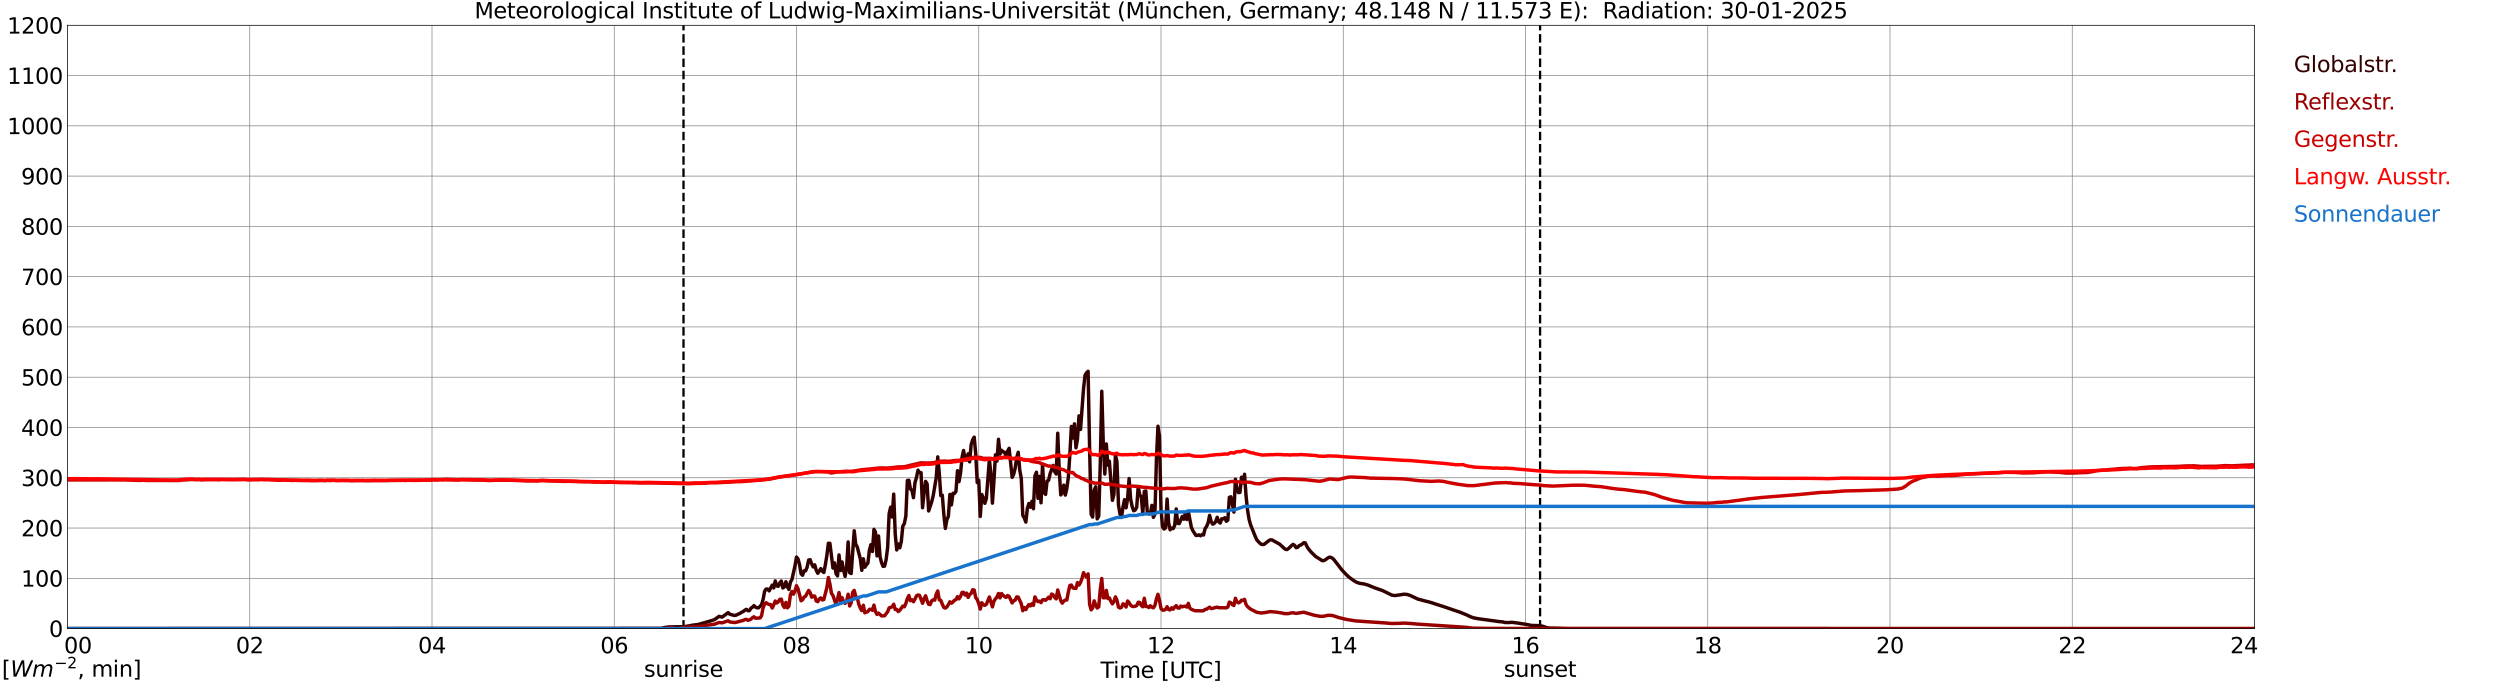 <?xml version="1.0" encoding="utf-8" standalone="no"?>
<!DOCTYPE svg PUBLIC "-//W3C//DTD SVG 1.1//EN"
  "http://www.w3.org/Graphics/SVG/1.1/DTD/svg11.dtd">
<svg xmlns:xlink="http://www.w3.org/1999/xlink" width="1085.4pt" height="296.64pt" viewBox="0 0 1085.4 296.64" xmlns="http://www.w3.org/2000/svg" version="1.1">
 <defs>
  <style type="text/css">*{stroke-linejoin: round; stroke-linecap: butt}</style>
 </defs>
 <g id="figure_1">
  <g id="patch_1">
   <path d="M 0 296.64 
L 1085.4 296.64 
L 1085.4 0 
L 0 0 
z
" style="fill: #ffffff"/>
  </g>
  <g id="axes_1">
   <g id="patch_2">
    <path d="M 29.306 272.909 
L 978.814 272.909 
L 978.814 10.976 
L 29.306 10.976 
z
" style="fill: #ffffff"/>
   </g>
   <g id="patch_3">
    <path d="M 978.814 272.909 
L 978.814 272.909 
L 978.814 10.976 
L 978.814 10.976 
z
" clip-path="url(#p550938500c)" style="fill: #d3d3d3; opacity: 0.25; stroke: #d3d3d3; stroke-linejoin: miter"/>
   </g>
   <g id="matplotlib.axis_1">
    <g id="xtick_1">
     <g id="line2d_1">
      <path d="M 29.306 272.909 
L 29.306 10.976 
" clip-path="url(#p550938500c)" style="fill: none; stroke: #808080; stroke-width: 0.3; stroke-linecap: square"/>
     </g>
     <g id="line2d_2"/>
     <g id="text_1">
      <!--    00 -->
      <g transform="translate(18.733 283.627) scale(0.095 -0.095)">
       <defs>
        <path id="DejaVuSans-20" transform="scale(0.016)"/>
        <path id="DejaVuSans-30" d="M 2034 4250 
Q 1547 4250 1301 3770 
Q 1056 3291 1056 2328 
Q 1056 1369 1301 889 
Q 1547 409 2034 409 
Q 2525 409 2770 889 
Q 3016 1369 3016 2328 
Q 3016 3291 2770 3770 
Q 2525 4250 2034 4250 
z
M 2034 4750 
Q 2819 4750 3233 4129 
Q 3647 3509 3647 2328 
Q 3647 1150 3233 529 
Q 2819 -91 2034 -91 
Q 1250 -91 836 529 
Q 422 1150 422 2328 
Q 422 3509 836 4129 
Q 1250 4750 2034 4750 
z
" transform="scale(0.016)"/>
       </defs>
       <use xlink:href="#DejaVuSans-20"/>
       <use xlink:href="#DejaVuSans-20" transform="translate(31.787 0)"/>
       <use xlink:href="#DejaVuSans-20" transform="translate(63.574 0)"/>
       <use xlink:href="#DejaVuSans-30" transform="translate(95.361 0)"/>
       <use xlink:href="#DejaVuSans-30" transform="translate(158.984 0)"/>
      </g>
     </g>
    </g>
    <g id="xtick_2">
     <g id="line2d_3">
      <path d="M 108.431 272.909 
L 108.431 10.976 
" clip-path="url(#p550938500c)" style="fill: none; stroke: #808080; stroke-width: 0.3; stroke-linecap: square"/>
     </g>
     <g id="line2d_4"/>
     <g id="text_2">
      <!-- 02 -->
      <g transform="translate(102.387 283.627) scale(0.095 -0.095)">
       <defs>
        <path id="DejaVuSans-32" d="M 1228 531 
L 3431 531 
L 3431 0 
L 469 0 
L 469 531 
Q 828 903 1448 1529 
Q 2069 2156 2228 2338 
Q 2531 2678 2651 2914 
Q 2772 3150 2772 3378 
Q 2772 3750 2511 3984 
Q 2250 4219 1831 4219 
Q 1534 4219 1204 4116 
Q 875 4013 500 3803 
L 500 4441 
Q 881 4594 1212 4672 
Q 1544 4750 1819 4750 
Q 2544 4750 2975 4387 
Q 3406 4025 3406 3419 
Q 3406 3131 3298 2873 
Q 3191 2616 2906 2266 
Q 2828 2175 2409 1742 
Q 1991 1309 1228 531 
z
" transform="scale(0.016)"/>
       </defs>
       <use xlink:href="#DejaVuSans-30"/>
       <use xlink:href="#DejaVuSans-32" transform="translate(63.623 0)"/>
      </g>
     </g>
    </g>
    <g id="xtick_3">
     <g id="line2d_5">
      <path d="M 187.557 272.909 
L 187.557 10.976 
" clip-path="url(#p550938500c)" style="fill: none; stroke: #808080; stroke-width: 0.3; stroke-linecap: square"/>
     </g>
     <g id="line2d_6"/>
     <g id="text_3">
      <!-- 04 -->
      <g transform="translate(181.513 283.627) scale(0.095 -0.095)">
       <defs>
        <path id="DejaVuSans-34" d="M 2419 4116 
L 825 1625 
L 2419 1625 
L 2419 4116 
z
M 2253 4666 
L 3047 4666 
L 3047 1625 
L 3713 1625 
L 3713 1100 
L 3047 1100 
L 3047 0 
L 2419 0 
L 2419 1100 
L 313 1100 
L 313 1709 
L 2253 4666 
z
" transform="scale(0.016)"/>
       </defs>
       <use xlink:href="#DejaVuSans-30"/>
       <use xlink:href="#DejaVuSans-34" transform="translate(63.623 0)"/>
      </g>
     </g>
    </g>
    <g id="xtick_4">
     <g id="line2d_7">
      <path d="M 266.683 272.909 
L 266.683 10.976 
" clip-path="url(#p550938500c)" style="fill: none; stroke: #808080; stroke-width: 0.3; stroke-linecap: square"/>
     </g>
     <g id="line2d_8"/>
     <g id="text_4">
      <!-- 06 -->
      <g transform="translate(260.638 283.627) scale(0.095 -0.095)">
       <defs>
        <path id="DejaVuSans-36" d="M 2113 2584 
Q 1688 2584 1439 2293 
Q 1191 2003 1191 1497 
Q 1191 994 1439 701 
Q 1688 409 2113 409 
Q 2538 409 2786 701 
Q 3034 994 3034 1497 
Q 3034 2003 2786 2293 
Q 2538 2584 2113 2584 
z
M 3366 4563 
L 3366 3988 
Q 3128 4100 2886 4159 
Q 2644 4219 2406 4219 
Q 1781 4219 1451 3797 
Q 1122 3375 1075 2522 
Q 1259 2794 1537 2939 
Q 1816 3084 2150 3084 
Q 2853 3084 3261 2657 
Q 3669 2231 3669 1497 
Q 3669 778 3244 343 
Q 2819 -91 2113 -91 
Q 1303 -91 875 529 
Q 447 1150 447 2328 
Q 447 3434 972 4092 
Q 1497 4750 2381 4750 
Q 2619 4750 2861 4703 
Q 3103 4656 3366 4563 
z
" transform="scale(0.016)"/>
       </defs>
       <use xlink:href="#DejaVuSans-30"/>
       <use xlink:href="#DejaVuSans-36" transform="translate(63.623 0)"/>
      </g>
     </g>
    </g>
    <g id="xtick_5">
     <g id="line2d_9">
      <path d="M 345.808 272.909 
L 345.808 10.976 
" clip-path="url(#p550938500c)" style="fill: none; stroke: #808080; stroke-width: 0.3; stroke-linecap: square"/>
     </g>
     <g id="line2d_10"/>
     <g id="text_5">
      <!-- 08 -->
      <g transform="translate(339.764 283.627) scale(0.095 -0.095)">
       <defs>
        <path id="DejaVuSans-38" d="M 2034 2216 
Q 1584 2216 1326 1975 
Q 1069 1734 1069 1313 
Q 1069 891 1326 650 
Q 1584 409 2034 409 
Q 2484 409 2743 651 
Q 3003 894 3003 1313 
Q 3003 1734 2745 1975 
Q 2488 2216 2034 2216 
z
M 1403 2484 
Q 997 2584 770 2862 
Q 544 3141 544 3541 
Q 544 4100 942 4425 
Q 1341 4750 2034 4750 
Q 2731 4750 3128 4425 
Q 3525 4100 3525 3541 
Q 3525 3141 3298 2862 
Q 3072 2584 2669 2484 
Q 3125 2378 3379 2068 
Q 3634 1759 3634 1313 
Q 3634 634 3220 271 
Q 2806 -91 2034 -91 
Q 1263 -91 848 271 
Q 434 634 434 1313 
Q 434 1759 690 2068 
Q 947 2378 1403 2484 
z
M 1172 3481 
Q 1172 3119 1398 2916 
Q 1625 2713 2034 2713 
Q 2441 2713 2670 2916 
Q 2900 3119 2900 3481 
Q 2900 3844 2670 4047 
Q 2441 4250 2034 4250 
Q 1625 4250 1398 4047 
Q 1172 3844 1172 3481 
z
" transform="scale(0.016)"/>
       </defs>
       <use xlink:href="#DejaVuSans-30"/>
       <use xlink:href="#DejaVuSans-38" transform="translate(63.623 0)"/>
      </g>
     </g>
    </g>
    <g id="xtick_6">
     <g id="line2d_11">
      <path d="M 424.934 272.909 
L 424.934 10.976 
" clip-path="url(#p550938500c)" style="fill: none; stroke: #808080; stroke-width: 0.3; stroke-linecap: square"/>
     </g>
     <g id="line2d_12"/>
     <g id="text_6">
      <!-- 10 -->
      <g transform="translate(418.89 283.627) scale(0.095 -0.095)">
       <defs>
        <path id="DejaVuSans-31" d="M 794 531 
L 1825 531 
L 1825 4091 
L 703 3866 
L 703 4441 
L 1819 4666 
L 2450 4666 
L 2450 531 
L 3481 531 
L 3481 0 
L 794 0 
L 794 531 
z
" transform="scale(0.016)"/>
       </defs>
       <use xlink:href="#DejaVuSans-31"/>
       <use xlink:href="#DejaVuSans-30" transform="translate(63.623 0)"/>
      </g>
     </g>
    </g>
    <g id="xtick_7">
     <g id="line2d_13">
      <path d="M 504.06 272.909 
L 504.06 10.976 
" clip-path="url(#p550938500c)" style="fill: none; stroke: #808080; stroke-width: 0.3; stroke-linecap: square"/>
     </g>
     <g id="line2d_14"/>
     <g id="text_7">
      <!-- 12 -->
      <g transform="translate(498.015 283.627) scale(0.095 -0.095)">
       <use xlink:href="#DejaVuSans-31"/>
       <use xlink:href="#DejaVuSans-32" transform="translate(63.623 0)"/>
      </g>
     </g>
    </g>
    <g id="xtick_8">
     <g id="line2d_15">
      <path d="M 583.185 272.909 
L 583.185 10.976 
" clip-path="url(#p550938500c)" style="fill: none; stroke: #808080; stroke-width: 0.3; stroke-linecap: square"/>
     </g>
     <g id="line2d_16"/>
     <g id="text_8">
      <!-- 14 -->
      <g transform="translate(577.141 283.627) scale(0.095 -0.095)">
       <use xlink:href="#DejaVuSans-31"/>
       <use xlink:href="#DejaVuSans-34" transform="translate(63.623 0)"/>
      </g>
     </g>
    </g>
    <g id="xtick_9">
     <g id="line2d_17">
      <path d="M 662.311 272.909 
L 662.311 10.976 
" clip-path="url(#p550938500c)" style="fill: none; stroke: #808080; stroke-width: 0.3; stroke-linecap: square"/>
     </g>
     <g id="line2d_18"/>
     <g id="text_9">
      <!-- 16 -->
      <g transform="translate(656.267 283.627) scale(0.095 -0.095)">
       <use xlink:href="#DejaVuSans-31"/>
       <use xlink:href="#DejaVuSans-36" transform="translate(63.623 0)"/>
      </g>
     </g>
    </g>
    <g id="xtick_10">
     <g id="line2d_19">
      <path d="M 741.437 272.909 
L 741.437 10.976 
" clip-path="url(#p550938500c)" style="fill: none; stroke: #808080; stroke-width: 0.3; stroke-linecap: square"/>
     </g>
     <g id="line2d_20"/>
     <g id="text_10">
      <!-- 18 -->
      <g transform="translate(735.392 283.627) scale(0.095 -0.095)">
       <use xlink:href="#DejaVuSans-31"/>
       <use xlink:href="#DejaVuSans-38" transform="translate(63.623 0)"/>
      </g>
     </g>
    </g>
    <g id="xtick_11">
     <g id="line2d_21">
      <path d="M 820.562 272.909 
L 820.562 10.976 
" clip-path="url(#p550938500c)" style="fill: none; stroke: #808080; stroke-width: 0.3; stroke-linecap: square"/>
     </g>
     <g id="line2d_22"/>
     <g id="text_11">
      <!-- 20 -->
      <g transform="translate(814.518 283.627) scale(0.095 -0.095)">
       <use xlink:href="#DejaVuSans-32"/>
       <use xlink:href="#DejaVuSans-30" transform="translate(63.623 0)"/>
      </g>
     </g>
    </g>
    <g id="xtick_12">
     <g id="line2d_23">
      <path d="M 899.688 272.909 
L 899.688 10.976 
" clip-path="url(#p550938500c)" style="fill: none; stroke: #808080; stroke-width: 0.3; stroke-linecap: square"/>
     </g>
     <g id="line2d_24"/>
     <g id="text_12">
      <!-- 22 -->
      <g transform="translate(893.644 283.627) scale(0.095 -0.095)">
       <use xlink:href="#DejaVuSans-32"/>
       <use xlink:href="#DejaVuSans-32" transform="translate(63.623 0)"/>
      </g>
     </g>
    </g>
    <g id="xtick_13">
     <g id="line2d_25">
      <path d="M 978.814 272.909 
L 978.814 10.976 
" clip-path="url(#p550938500c)" style="fill: none; stroke: #808080; stroke-width: 0.3; stroke-linecap: square"/>
     </g>
     <g id="line2d_26"/>
     <g id="text_13">
      <!-- 24    -->
      <g transform="translate(968.241 283.627) scale(0.095 -0.095)">
       <use xlink:href="#DejaVuSans-32"/>
       <use xlink:href="#DejaVuSans-34" transform="translate(63.623 0)"/>
       <use xlink:href="#DejaVuSans-20" transform="translate(127.246 0)"/>
       <use xlink:href="#DejaVuSans-20" transform="translate(159.033 0)"/>
       <use xlink:href="#DejaVuSans-20" transform="translate(190.82 0)"/>
      </g>
     </g>
    </g>
    <g id="text_14">
     <!-- Time [UTC] -->
     <g transform="translate(477.806 294.322) scale(0.095 -0.095)">
      <defs>
       <path id="DejaVuSans-54" d="M -19 4666 
L 3928 4666 
L 3928 4134 
L 2272 4134 
L 2272 0 
L 1638 0 
L 1638 4134 
L -19 4134 
L -19 4666 
z
" transform="scale(0.016)"/>
       <path id="DejaVuSans-69" d="M 603 3500 
L 1178 3500 
L 1178 0 
L 603 0 
L 603 3500 
z
M 603 4863 
L 1178 4863 
L 1178 4134 
L 603 4134 
L 603 4863 
z
" transform="scale(0.016)"/>
       <path id="DejaVuSans-6d" d="M 3328 2828 
Q 3544 3216 3844 3400 
Q 4144 3584 4550 3584 
Q 5097 3584 5394 3201 
Q 5691 2819 5691 2113 
L 5691 0 
L 5113 0 
L 5113 2094 
Q 5113 2597 4934 2840 
Q 4756 3084 4391 3084 
Q 3944 3084 3684 2787 
Q 3425 2491 3425 1978 
L 3425 0 
L 2847 0 
L 2847 2094 
Q 2847 2600 2669 2842 
Q 2491 3084 2119 3084 
Q 1678 3084 1418 2786 
Q 1159 2488 1159 1978 
L 1159 0 
L 581 0 
L 581 3500 
L 1159 3500 
L 1159 2956 
Q 1356 3278 1631 3431 
Q 1906 3584 2284 3584 
Q 2666 3584 2933 3390 
Q 3200 3197 3328 2828 
z
" transform="scale(0.016)"/>
       <path id="DejaVuSans-65" d="M 3597 1894 
L 3597 1613 
L 953 1613 
Q 991 1019 1311 708 
Q 1631 397 2203 397 
Q 2534 397 2845 478 
Q 3156 559 3463 722 
L 3463 178 
Q 3153 47 2828 -22 
Q 2503 -91 2169 -91 
Q 1331 -91 842 396 
Q 353 884 353 1716 
Q 353 2575 817 3079 
Q 1281 3584 2069 3584 
Q 2775 3584 3186 3129 
Q 3597 2675 3597 1894 
z
M 3022 2063 
Q 3016 2534 2758 2815 
Q 2500 3097 2075 3097 
Q 1594 3097 1305 2825 
Q 1016 2553 972 2059 
L 3022 2063 
z
" transform="scale(0.016)"/>
       <path id="DejaVuSans-5b" d="M 550 4863 
L 1875 4863 
L 1875 4416 
L 1125 4416 
L 1125 -397 
L 1875 -397 
L 1875 -844 
L 550 -844 
L 550 4863 
z
" transform="scale(0.016)"/>
       <path id="DejaVuSans-55" d="M 556 4666 
L 1191 4666 
L 1191 1831 
Q 1191 1081 1462 751 
Q 1734 422 2344 422 
Q 2950 422 3222 751 
Q 3494 1081 3494 1831 
L 3494 4666 
L 4128 4666 
L 4128 1753 
Q 4128 841 3676 375 
Q 3225 -91 2344 -91 
Q 1459 -91 1007 375 
Q 556 841 556 1753 
L 556 4666 
z
" transform="scale(0.016)"/>
       <path id="DejaVuSans-43" d="M 4122 4306 
L 4122 3641 
Q 3803 3938 3442 4084 
Q 3081 4231 2675 4231 
Q 1875 4231 1450 3742 
Q 1025 3253 1025 2328 
Q 1025 1406 1450 917 
Q 1875 428 2675 428 
Q 3081 428 3442 575 
Q 3803 722 4122 1019 
L 4122 359 
Q 3791 134 3420 21 
Q 3050 -91 2638 -91 
Q 1578 -91 968 557 
Q 359 1206 359 2328 
Q 359 3453 968 4101 
Q 1578 4750 2638 4750 
Q 3056 4750 3426 4639 
Q 3797 4528 4122 4306 
z
" transform="scale(0.016)"/>
       <path id="DejaVuSans-5d" d="M 1947 4863 
L 1947 -844 
L 622 -844 
L 622 -397 
L 1369 -397 
L 1369 4416 
L 622 4416 
L 622 4863 
L 1947 4863 
z
" transform="scale(0.016)"/>
      </defs>
      <use xlink:href="#DejaVuSans-54"/>
      <use xlink:href="#DejaVuSans-69" transform="translate(57.959 0)"/>
      <use xlink:href="#DejaVuSans-6d" transform="translate(85.742 0)"/>
      <use xlink:href="#DejaVuSans-65" transform="translate(183.154 0)"/>
      <use xlink:href="#DejaVuSans-20" transform="translate(244.678 0)"/>
      <use xlink:href="#DejaVuSans-5b" transform="translate(276.465 0)"/>
      <use xlink:href="#DejaVuSans-55" transform="translate(315.479 0)"/>
      <use xlink:href="#DejaVuSans-54" transform="translate(388.672 0)"/>
      <use xlink:href="#DejaVuSans-43" transform="translate(443.881 0)"/>
      <use xlink:href="#DejaVuSans-5d" transform="translate(513.705 0)"/>
     </g>
    </g>
   </g>
   <g id="matplotlib.axis_2">
    <g id="ytick_1">
     <g id="line2d_27">
      <path d="M 29.306 272.909 
L 978.814 272.909 
" clip-path="url(#p550938500c)" style="fill: none; stroke: #808080; stroke-width: 0.3; stroke-linecap: square"/>
     </g>
     <g id="line2d_28"/>
     <g id="text_15">
      <!-- 0 -->
      <g transform="translate(21.261 276.518) scale(0.095 -0.095)">
       <use xlink:href="#DejaVuSans-30"/>
      </g>
     </g>
    </g>
    <g id="ytick_2">
     <g id="line2d_29">
      <path d="M 29.306 251.081 
L 978.814 251.081 
" clip-path="url(#p550938500c)" style="fill: none; stroke: #808080; stroke-width: 0.3; stroke-linecap: square"/>
     </g>
     <g id="line2d_30"/>
     <g id="text_16">
      <!-- 100 -->
      <g transform="translate(9.173 254.69) scale(0.095 -0.095)">
       <use xlink:href="#DejaVuSans-31"/>
       <use xlink:href="#DejaVuSans-30" transform="translate(63.623 0)"/>
       <use xlink:href="#DejaVuSans-30" transform="translate(127.246 0)"/>
      </g>
     </g>
    </g>
    <g id="ytick_3">
     <g id="line2d_31">
      <path d="M 29.306 229.253 
L 978.814 229.253 
" clip-path="url(#p550938500c)" style="fill: none; stroke: #808080; stroke-width: 0.3; stroke-linecap: square"/>
     </g>
     <g id="line2d_32"/>
     <g id="text_17">
      <!-- 200 -->
      <g transform="translate(9.173 232.863) scale(0.095 -0.095)">
       <use xlink:href="#DejaVuSans-32"/>
       <use xlink:href="#DejaVuSans-30" transform="translate(63.623 0)"/>
       <use xlink:href="#DejaVuSans-30" transform="translate(127.246 0)"/>
      </g>
     </g>
    </g>
    <g id="ytick_4">
     <g id="line2d_33">
      <path d="M 29.306 207.426 
L 978.814 207.426 
" clip-path="url(#p550938500c)" style="fill: none; stroke: #808080; stroke-width: 0.3; stroke-linecap: square"/>
     </g>
     <g id="line2d_34"/>
     <g id="text_18">
      <!-- 300 -->
      <g transform="translate(9.173 211.035) scale(0.095 -0.095)">
       <defs>
        <path id="DejaVuSans-33" d="M 2597 2516 
Q 3050 2419 3304 2112 
Q 3559 1806 3559 1356 
Q 3559 666 3084 287 
Q 2609 -91 1734 -91 
Q 1441 -91 1130 -33 
Q 819 25 488 141 
L 488 750 
Q 750 597 1062 519 
Q 1375 441 1716 441 
Q 2309 441 2620 675 
Q 2931 909 2931 1356 
Q 2931 1769 2642 2001 
Q 2353 2234 1838 2234 
L 1294 2234 
L 1294 2753 
L 1863 2753 
Q 2328 2753 2575 2939 
Q 2822 3125 2822 3475 
Q 2822 3834 2567 4026 
Q 2313 4219 1838 4219 
Q 1578 4219 1281 4162 
Q 984 4106 628 3988 
L 628 4550 
Q 988 4650 1302 4700 
Q 1616 4750 1894 4750 
Q 2613 4750 3031 4423 
Q 3450 4097 3450 3541 
Q 3450 3153 3228 2886 
Q 3006 2619 2597 2516 
z
" transform="scale(0.016)"/>
       </defs>
       <use xlink:href="#DejaVuSans-33"/>
       <use xlink:href="#DejaVuSans-30" transform="translate(63.623 0)"/>
       <use xlink:href="#DejaVuSans-30" transform="translate(127.246 0)"/>
      </g>
     </g>
    </g>
    <g id="ytick_5">
     <g id="line2d_35">
      <path d="M 29.306 185.598 
L 978.814 185.598 
" clip-path="url(#p550938500c)" style="fill: none; stroke: #808080; stroke-width: 0.3; stroke-linecap: square"/>
     </g>
     <g id="line2d_36"/>
     <g id="text_19">
      <!-- 400 -->
      <g transform="translate(9.173 189.207) scale(0.095 -0.095)">
       <use xlink:href="#DejaVuSans-34"/>
       <use xlink:href="#DejaVuSans-30" transform="translate(63.623 0)"/>
       <use xlink:href="#DejaVuSans-30" transform="translate(127.246 0)"/>
      </g>
     </g>
    </g>
    <g id="ytick_6">
     <g id="line2d_37">
      <path d="M 29.306 163.77 
L 978.814 163.77 
" clip-path="url(#p550938500c)" style="fill: none; stroke: #808080; stroke-width: 0.3; stroke-linecap: square"/>
     </g>
     <g id="line2d_38"/>
     <g id="text_20">
      <!-- 500 -->
      <g transform="translate(9.173 167.379) scale(0.095 -0.095)">
       <defs>
        <path id="DejaVuSans-35" d="M 691 4666 
L 3169 4666 
L 3169 4134 
L 1269 4134 
L 1269 2991 
Q 1406 3038 1543 3061 
Q 1681 3084 1819 3084 
Q 2600 3084 3056 2656 
Q 3513 2228 3513 1497 
Q 3513 744 3044 326 
Q 2575 -91 1722 -91 
Q 1428 -91 1123 -41 
Q 819 9 494 109 
L 494 744 
Q 775 591 1075 516 
Q 1375 441 1709 441 
Q 2250 441 2565 725 
Q 2881 1009 2881 1497 
Q 2881 1984 2565 2268 
Q 2250 2553 1709 2553 
Q 1456 2553 1204 2497 
Q 953 2441 691 2322 
L 691 4666 
z
" transform="scale(0.016)"/>
       </defs>
       <use xlink:href="#DejaVuSans-35"/>
       <use xlink:href="#DejaVuSans-30" transform="translate(63.623 0)"/>
       <use xlink:href="#DejaVuSans-30" transform="translate(127.246 0)"/>
      </g>
     </g>
    </g>
    <g id="ytick_7">
     <g id="line2d_39">
      <path d="M 29.306 141.942 
L 978.814 141.942 
" clip-path="url(#p550938500c)" style="fill: none; stroke: #808080; stroke-width: 0.3; stroke-linecap: square"/>
     </g>
     <g id="line2d_40"/>
     <g id="text_21">
      <!-- 600 -->
      <g transform="translate(9.173 145.551) scale(0.095 -0.095)">
       <use xlink:href="#DejaVuSans-36"/>
       <use xlink:href="#DejaVuSans-30" transform="translate(63.623 0)"/>
       <use xlink:href="#DejaVuSans-30" transform="translate(127.246 0)"/>
      </g>
     </g>
    </g>
    <g id="ytick_8">
     <g id="line2d_41">
      <path d="M 29.306 120.114 
L 978.814 120.114 
" clip-path="url(#p550938500c)" style="fill: none; stroke: #808080; stroke-width: 0.3; stroke-linecap: square"/>
     </g>
     <g id="line2d_42"/>
     <g id="text_22">
      <!-- 700 -->
      <g transform="translate(9.173 123.724) scale(0.095 -0.095)">
       <defs>
        <path id="DejaVuSans-37" d="M 525 4666 
L 3525 4666 
L 3525 4397 
L 1831 0 
L 1172 0 
L 2766 4134 
L 525 4134 
L 525 4666 
z
" transform="scale(0.016)"/>
       </defs>
       <use xlink:href="#DejaVuSans-37"/>
       <use xlink:href="#DejaVuSans-30" transform="translate(63.623 0)"/>
       <use xlink:href="#DejaVuSans-30" transform="translate(127.246 0)"/>
      </g>
     </g>
    </g>
    <g id="ytick_9">
     <g id="line2d_43">
      <path d="M 29.306 98.287 
L 978.814 98.287 
" clip-path="url(#p550938500c)" style="fill: none; stroke: #808080; stroke-width: 0.3; stroke-linecap: square"/>
     </g>
     <g id="line2d_44"/>
     <g id="text_23">
      <!-- 800 -->
      <g transform="translate(9.173 101.896) scale(0.095 -0.095)">
       <use xlink:href="#DejaVuSans-38"/>
       <use xlink:href="#DejaVuSans-30" transform="translate(63.623 0)"/>
       <use xlink:href="#DejaVuSans-30" transform="translate(127.246 0)"/>
      </g>
     </g>
    </g>
    <g id="ytick_10">
     <g id="line2d_45">
      <path d="M 29.306 76.459 
L 978.814 76.459 
" clip-path="url(#p550938500c)" style="fill: none; stroke: #808080; stroke-width: 0.3; stroke-linecap: square"/>
     </g>
     <g id="line2d_46"/>
     <g id="text_24">
      <!-- 900 -->
      <g transform="translate(9.173 80.068) scale(0.095 -0.095)">
       <defs>
        <path id="DejaVuSans-39" d="M 703 97 
L 703 672 
Q 941 559 1184 500 
Q 1428 441 1663 441 
Q 2288 441 2617 861 
Q 2947 1281 2994 2138 
Q 2813 1869 2534 1725 
Q 2256 1581 1919 1581 
Q 1219 1581 811 2004 
Q 403 2428 403 3163 
Q 403 3881 828 4315 
Q 1253 4750 1959 4750 
Q 2769 4750 3195 4129 
Q 3622 3509 3622 2328 
Q 3622 1225 3098 567 
Q 2575 -91 1691 -91 
Q 1453 -91 1209 -44 
Q 966 3 703 97 
z
M 1959 2075 
Q 2384 2075 2632 2365 
Q 2881 2656 2881 3163 
Q 2881 3666 2632 3958 
Q 2384 4250 1959 4250 
Q 1534 4250 1286 3958 
Q 1038 3666 1038 3163 
Q 1038 2656 1286 2365 
Q 1534 2075 1959 2075 
z
" transform="scale(0.016)"/>
       </defs>
       <use xlink:href="#DejaVuSans-39"/>
       <use xlink:href="#DejaVuSans-30" transform="translate(63.623 0)"/>
       <use xlink:href="#DejaVuSans-30" transform="translate(127.246 0)"/>
      </g>
     </g>
    </g>
    <g id="ytick_11">
     <g id="line2d_47">
      <path d="M 29.306 54.631 
L 978.814 54.631 
" clip-path="url(#p550938500c)" style="fill: none; stroke: #808080; stroke-width: 0.3; stroke-linecap: square"/>
     </g>
     <g id="line2d_48"/>
     <g id="text_25">
      <!-- 1000 -->
      <g transform="translate(3.128 58.24) scale(0.095 -0.095)">
       <use xlink:href="#DejaVuSans-31"/>
       <use xlink:href="#DejaVuSans-30" transform="translate(63.623 0)"/>
       <use xlink:href="#DejaVuSans-30" transform="translate(127.246 0)"/>
       <use xlink:href="#DejaVuSans-30" transform="translate(190.869 0)"/>
      </g>
     </g>
    </g>
    <g id="ytick_12">
     <g id="line2d_49">
      <path d="M 29.306 32.803 
L 978.814 32.803 
" clip-path="url(#p550938500c)" style="fill: none; stroke: #808080; stroke-width: 0.3; stroke-linecap: square"/>
     </g>
     <g id="line2d_50"/>
     <g id="text_26">
      <!-- 1100 -->
      <g transform="translate(3.128 36.413) scale(0.095 -0.095)">
       <use xlink:href="#DejaVuSans-31"/>
       <use xlink:href="#DejaVuSans-31" transform="translate(63.623 0)"/>
       <use xlink:href="#DejaVuSans-30" transform="translate(127.246 0)"/>
       <use xlink:href="#DejaVuSans-30" transform="translate(190.869 0)"/>
      </g>
     </g>
    </g>
    <g id="ytick_13">
     <g id="line2d_51">
      <path d="M 29.306 10.976 
L 978.814 10.976 
" clip-path="url(#p550938500c)" style="fill: none; stroke: #808080; stroke-width: 0.3; stroke-linecap: square"/>
     </g>
     <g id="line2d_52"/>
     <g id="text_27">
      <!-- 1200 -->
      <g transform="translate(3.128 14.585) scale(0.095 -0.095)">
       <use xlink:href="#DejaVuSans-31"/>
       <use xlink:href="#DejaVuSans-32" transform="translate(63.623 0)"/>
       <use xlink:href="#DejaVuSans-30" transform="translate(127.246 0)"/>
       <use xlink:href="#DejaVuSans-30" transform="translate(190.869 0)"/>
      </g>
     </g>
    </g>
   </g>
   <g id="line2d_53">
    <path d="M 296.751 272.909 
L 296.751 10.976 
" clip-path="url(#p550938500c)" style="fill: none; stroke-dasharray: 3.7,1.6; stroke-dashoffset: 0; stroke: #000000"/>
   </g>
   <g id="line2d_54">
    <path d="M 668.641 272.909 
L 668.641 10.976 
" clip-path="url(#p550938500c)" style="fill: none; stroke-dasharray: 3.7,1.6; stroke-dashoffset: 0; stroke: #000000"/>
   </g>
   <g id="line2d_55">
    <path d="M 29.306 272.909 
L 287.124 272.832 
L 288.442 272.448 
L 290.42 272.184 
L 297.014 272.084 
L 299.652 271.658 
L 300.311 271.475 
L 302.949 271.152 
L 306.246 270.239 
L 308.224 269.652 
L 310.202 269.023 
L 312.18 267.605 
L 313.499 267.928 
L 316.136 265.983 
L 316.796 266.651 
L 318.774 267.199 
L 319.433 267.138 
L 321.411 266.205 
L 322.071 265.76 
L 322.73 265.476 
L 323.39 264.909 
L 324.049 264.564 
L 324.708 265.151 
L 325.368 265.112 
L 326.027 264.058 
L 326.686 263.632 
L 327.346 262.942 
L 328.005 263.591 
L 328.665 263.896 
L 329.324 263.896 
L 330.643 262.558 
L 331.302 260.268 
L 331.961 256.741 
L 332.621 255.728 
L 333.28 255.767 
L 333.94 256.538 
L 335.258 254.045 
L 335.918 255.261 
L 336.577 252.201 
L 337.236 254.37 
L 337.896 254.552 
L 338.555 253.072 
L 339.215 252.262 
L 339.874 255.261 
L 340.533 254.816 
L 341.193 252.565 
L 341.852 254.694 
L 342.512 255.909 
L 343.171 252.707 
L 343.83 251.594 
L 345.149 245.674 
L 345.808 241.846 
L 346.468 242.675 
L 347.127 245.129 
L 347.787 249.121 
L 348.446 249.728 
L 349.105 247.824 
L 349.765 247.824 
L 350.424 246.242 
L 351.083 243.142 
L 351.743 243 
L 352.402 244.845 
L 353.062 246.141 
L 353.721 245.229 
L 354.38 247.602 
L 355.04 248.876 
L 355.699 247.986 
L 356.359 246.87 
L 357.018 247.966 
L 357.677 248.553 
L 358.337 245.19 
L 358.996 241.114 
L 359.655 235.865 
L 360.315 235.926 
L 361.634 246.609 
L 362.293 244.378 
L 362.952 248.999 
L 363.612 250.033 
L 364.271 240.953 
L 364.93 247.722 
L 365.59 243.972 
L 366.249 247.602 
L 366.909 250.236 
L 367.568 246.283 
L 368.227 235.297 
L 368.887 248.634 
L 369.546 248.999 
L 370.865 230.434 
L 371.524 236.291 
L 372.184 237.467 
L 373.502 242.594 
L 374.162 247.621 
L 374.821 242.594 
L 375.481 246.264 
L 376.14 245.209 
L 376.799 244.5 
L 377.459 238.886 
L 378.118 236.474 
L 378.777 239.434 
L 379.437 229.847 
L 380.096 231.021 
L 380.756 241.337 
L 381.415 232.704 
L 382.074 241.662 
L 382.734 244.297 
L 383.393 245.899 
L 384.053 245.777 
L 384.712 243 
L 385.371 237.792 
L 386.031 222.976 
L 386.69 220.199 
L 387.349 224.456 
L 388.009 214.524 
L 388.668 231.833 
L 389.328 238.764 
L 389.987 236.149 
L 390.646 237.832 
L 391.306 235.097 
L 391.965 228.448 
L 392.624 227.354 
L 393.284 224.03 
L 393.943 208.626 
L 394.603 208.506 
L 395.262 212.315 
L 395.921 212.904 
L 396.581 216.065 
L 397.24 209.58 
L 397.899 207.29 
L 398.559 204.127 
L 399.218 205.201 
L 399.878 205.201 
L 400.537 220.444 
L 401.196 214.079 
L 401.856 208.991 
L 402.515 210.067 
L 403.175 221.841 
L 404.493 217.909 
L 405.153 215.233 
L 406.471 207.41 
L 407.131 198.371 
L 407.79 205.324 
L 408.45 215.172 
L 409.109 214.991 
L 409.768 223.24 
L 410.428 229.421 
L 411.087 225.671 
L 411.746 224.172 
L 412.406 214.666 
L 413.065 219.206 
L 413.725 214.201 
L 414.384 214.262 
L 415.043 213.288 
L 415.703 204.372 
L 416.362 209.113 
L 417.022 205.465 
L 417.681 198.555 
L 418.34 195.595 
L 419 199.548 
L 419.659 199.729 
L 420.318 197.033 
L 420.978 200.5 
L 421.637 193.002 
L 422.297 190.935 
L 422.956 189.8 
L 423.615 196.933 
L 424.275 209.519 
L 424.934 208.484 
L 425.593 224.213 
L 426.253 214.707 
L 426.912 216.165 
L 427.572 218.516 
L 428.231 216.471 
L 429.55 199.506 
L 430.209 205.788 
L 430.869 218.435 
L 431.528 208.829 
L 432.187 197.459 
L 432.847 200.177 
L 433.506 190.732 
L 434.165 197.175 
L 434.825 195.494 
L 435.484 196.143 
L 436.144 196.385 
L 436.803 197.965 
L 437.462 195.879 
L 438.122 194.643 
L 439.44 207.249 
L 440.1 205.911 
L 440.759 203.176 
L 441.419 198.616 
L 442.078 196.365 
L 442.737 204.147 
L 443.397 207.694 
L 444.056 223.726 
L 444.716 224.901 
L 445.375 226.665 
L 446.034 220.767 
L 446.694 218.599 
L 447.353 220.219 
L 448.012 217.645 
L 448.672 220.869 
L 449.331 206.6 
L 449.991 205.02 
L 450.65 216.349 
L 451.309 206.803 
L 451.969 218.294 
L 452.628 201.573 
L 453.287 213.876 
L 453.947 214.646 
L 454.606 208.829 
L 455.266 208.526 
L 455.925 205.607 
L 457.244 202.08 
L 457.903 204.756 
L 458.563 205.788 
L 459.222 188.097 
L 459.881 204.269 
L 460.541 214.869 
L 461.2 213.917 
L 461.859 210.634 
L 462.519 214.95 
L 463.178 212.031 
L 463.838 207.188 
L 464.497 197.114 
L 465.156 185.137 
L 465.816 190.203 
L 466.475 184.022 
L 467.134 194.44 
L 467.794 190.671 
L 468.453 180.558 
L 469.113 186.456 
L 470.431 168.721 
L 471.091 162.842 
L 471.75 161.871 
L 472.409 161.201 
L 473.069 195.088 
L 473.728 223.22 
L 474.388 224.497 
L 475.047 212.821 
L 475.706 211.344 
L 476.366 225.265 
L 477.025 224.05 
L 477.685 201.696 
L 478.344 169.875 
L 479.003 192.493 
L 479.663 205.81 
L 480.322 192.738 
L 480.981 201.938 
L 481.641 200.235 
L 482.96 217.22 
L 483.619 214.646 
L 484.278 197.398 
L 484.938 200.438 
L 485.597 219.247 
L 486.256 223.179 
L 486.916 224.536 
L 487.575 220.018 
L 488.235 216.916 
L 488.894 220.463 
L 489.553 216.471 
L 490.213 207.775 
L 490.872 216.632 
L 491.532 219.935 
L 492.191 221.74 
L 492.85 221.456 
L 493.51 220.26 
L 494.169 211.221 
L 494.828 214.808 
L 495.488 215.72 
L 496.147 222.914 
L 496.807 213.369 
L 497.466 213.147 
L 498.125 222.733 
L 498.785 223.137 
L 499.444 223.056 
L 500.103 219.409 
L 500.763 224.617 
L 501.422 223.22 
L 502.082 199.203 
L 502.741 185.056 
L 503.4 189.413 
L 504.06 221.07 
L 504.719 228.651 
L 505.379 229.685 
L 506.038 229.199 
L 506.697 216.674 
L 507.357 226.868 
L 508.016 230.009 
L 508.675 229.238 
L 509.335 229.502 
L 509.994 228.164 
L 510.654 220.97 
L 511.313 227.212 
L 511.972 227.332 
L 513.291 224.233 
L 513.95 225.429 
L 514.61 222.653 
L 515.269 225.529 
L 515.929 222.024 
L 517.247 228.976 
L 517.907 230.415 
L 519.226 232.462 
L 519.885 232.44 
L 520.544 232.237 
L 521.204 232.604 
L 521.863 232.095 
L 522.522 232.279 
L 523.182 229.563 
L 523.841 228.57 
L 524.501 227.029 
L 525.16 223.766 
L 525.819 226.381 
L 526.479 227.557 
L 527.138 227.293 
L 527.797 226.462 
L 528.457 224.597 
L 529.116 226.564 
L 529.776 227.09 
L 530.435 225.226 
L 531.094 225.265 
L 531.754 224.781 
L 532.413 226.32 
L 533.073 225.813 
L 533.732 215.943 
L 534.391 215.681 
L 535.71 222.327 
L 536.369 208.059 
L 537.029 212.031 
L 537.688 213.856 
L 538.348 213.775 
L 539.007 207.207 
L 539.666 209.68 
L 540.326 205.911 
L 540.985 215.294 
L 541.644 221.496 
L 542.304 225.51 
L 542.963 227.861 
L 544.941 232.785 
L 545.601 234.326 
L 546.919 235.765 
L 547.579 236.271 
L 548.238 236.432 
L 548.898 236.291 
L 550.876 234.71 
L 551.535 234.387 
L 552.195 234.387 
L 555.491 236.21 
L 556.81 237.367 
L 557.47 238.035 
L 558.129 238.502 
L 558.788 238.582 
L 559.448 238.135 
L 560.766 236.838 
L 561.426 236.352 
L 562.085 236.799 
L 562.745 237.792 
L 563.404 237.609 
L 564.063 236.858 
L 564.723 236.635 
L 565.382 236.21 
L 566.042 235.623 
L 566.701 235.703 
L 567.36 237.142 
L 568.02 238.238 
L 569.338 239.798 
L 571.317 241.704 
L 573.295 242.92 
L 573.954 243.385 
L 574.613 243.426 
L 575.273 243.142 
L 576.592 242.188 
L 577.251 241.885 
L 577.91 242.047 
L 578.57 242.413 
L 579.229 243.081 
L 582.526 247.357 
L 584.504 249.485 
L 585.823 250.682 
L 587.801 252.12 
L 589.12 252.871 
L 590.439 253.275 
L 592.417 253.58 
L 593.736 253.964 
L 597.032 255.283 
L 600.329 256.438 
L 604.286 258.382 
L 605.604 258.566 
L 607.582 258.302 
L 609.561 257.976 
L 610.879 258.079 
L 612.198 258.505 
L 615.495 260.065 
L 618.133 260.775 
L 620.77 261.443 
L 626.705 263.348 
L 631.32 264.929 
L 633.958 265.821 
L 636.595 266.895 
L 638.573 267.827 
L 639.892 268.273 
L 641.87 268.637 
L 650.442 269.814 
L 651.761 269.956 
L 652.42 269.975 
L 653.08 270.239 
L 655.058 270.3 
L 656.377 270.178 
L 659.014 270.523 
L 662.311 271.029 
L 664.949 271.536 
L 667.586 271.597 
L 669.564 271.82 
L 671.542 272.509 
L 672.861 272.691 
L 676.158 272.752 
L 678.136 272.832 
L 680.774 272.909 
L 978.154 272.909 
L 978.154 272.909 
" clip-path="url(#p550938500c)" style="fill: none; stroke: #330000; stroke-width: 1.5; stroke-linecap: square"/>
   </g>
   <g id="line2d_56">
    <path d="M 29.306 272.909 
L 289.761 272.909 
L 290.42 272.446 
L 291.739 272.466 
L 292.399 272.909 
L 295.036 272.909 
L 295.696 272.488 
L 300.971 272.02 
L 301.63 272.121 
L 302.949 271.979 
L 305.586 271.636 
L 310.202 271.008 
L 312.18 270.257 
L 313.499 270.418 
L 316.136 269.528 
L 316.796 270.014 
L 318.774 270.276 
L 319.433 270.217 
L 322.73 269.344 
L 323.39 268.999 
L 324.049 268.899 
L 324.708 269.305 
L 325.368 269.141 
L 326.027 268.818 
L 326.686 268.19 
L 327.346 267.784 
L 328.005 268.412 
L 329.983 268.27 
L 330.643 267.319 
L 331.302 263.852 
L 331.961 262.311 
L 332.621 261.685 
L 333.28 262.15 
L 333.94 262.453 
L 334.599 262.475 
L 335.258 263.975 
L 335.918 262.656 
L 336.577 260.954 
L 337.236 261.805 
L 337.896 261.259 
L 338.555 260.225 
L 339.215 260.124 
L 339.874 262.656 
L 340.533 263.752 
L 341.193 261.543 
L 341.852 263.914 
L 342.512 263.185 
L 343.171 258.177 
L 343.83 256.8 
L 344.49 257.974 
L 345.149 256.536 
L 345.808 254.307 
L 346.468 255.623 
L 347.787 260.834 
L 348.446 260.408 
L 349.105 259.212 
L 349.765 258.826 
L 351.083 256.355 
L 351.743 257.265 
L 352.402 259.273 
L 353.062 258.745 
L 353.721 258.826 
L 354.38 260.914 
L 355.04 261.218 
L 355.699 260.044 
L 356.359 259.596 
L 357.018 260.467 
L 357.677 260.286 
L 358.996 255.117 
L 359.655 250.741 
L 360.315 253.495 
L 360.974 257.57 
L 361.634 258.542 
L 362.952 262.414 
L 363.612 260.063 
L 364.271 257.265 
L 364.93 260.853 
L 365.59 259.515 
L 366.249 261.137 
L 366.909 261.947 
L 367.568 261.034 
L 368.227 257.996 
L 368.887 263.082 
L 369.546 261.685 
L 370.206 257.123 
L 370.865 256.333 
L 371.524 258.948 
L 372.184 259.415 
L 372.843 262.311 
L 373.502 264.014 
L 374.162 265.088 
L 374.821 262.779 
L 375.481 266.042 
L 376.799 265.535 
L 377.459 264.562 
L 378.118 264.501 
L 378.777 264.968 
L 379.437 262.717 
L 380.096 265.596 
L 380.756 266.751 
L 381.415 266.164 
L 382.734 267.399 
L 384.053 267.338 
L 385.371 265.596 
L 386.031 263.914 
L 387.349 263.446 
L 388.009 262.333 
L 388.668 264.623 
L 389.328 264.603 
L 389.987 265.535 
L 390.646 264.968 
L 391.965 263.143 
L 392.624 263.446 
L 393.284 261.988 
L 393.943 259.841 
L 394.603 258.542 
L 395.262 260.792 
L 395.921 260.386 
L 396.581 261.237 
L 397.24 260.144 
L 397.899 258.664 
L 398.559 258.299 
L 399.218 258.502 
L 400.537 261.908 
L 401.196 259.88 
L 401.856 258.664 
L 402.515 260.773 
L 403.175 262.333 
L 403.834 262.495 
L 404.493 260.873 
L 405.153 260.428 
L 405.812 260.55 
L 406.471 257.955 
L 407.131 256.577 
L 407.79 260.428 
L 408.45 260.65 
L 409.109 262.333 
L 409.768 263.711 
L 410.428 264.014 
L 411.087 263.508 
L 411.746 262.495 
L 412.406 261.259 
L 413.065 261.886 
L 413.725 261.379 
L 414.384 260.57 
L 415.043 260.347 
L 415.703 259.05 
L 416.362 259.982 
L 417.022 258.967 
L 417.681 257.226 
L 418.34 257.184 
L 419 258.361 
L 419.659 257.509 
L 420.318 259.354 
L 420.978 258.138 
L 421.637 257.632 
L 422.297 256.049 
L 422.956 256.171 
L 423.615 259.454 
L 424.275 260.305 
L 424.934 262.089 
L 425.593 264.44 
L 426.253 261.685 
L 426.912 262.595 
L 427.572 262.798 
L 428.231 262.373 
L 429.55 259.192 
L 430.869 263.488 
L 431.528 260.995 
L 432.187 260.002 
L 432.847 259.212 
L 433.506 257.671 
L 434.165 259.576 
L 434.825 257.69 
L 435.484 258.441 
L 436.144 259.009 
L 436.803 259.373 
L 437.462 258.564 
L 438.122 258.908 
L 439.44 261.766 
L 440.1 260.812 
L 440.759 260.57 
L 441.419 259.151 
L 442.078 259.251 
L 443.397 262.13 
L 444.056 265.149 
L 444.716 263.772 
L 445.375 264.662 
L 446.034 263.446 
L 446.694 262.495 
L 447.353 263.062 
L 448.012 262.111 
L 448.672 262.82 
L 449.331 259.151 
L 449.991 260.508 
L 450.65 261.198 
L 451.309 260.995 
L 451.969 261.643 
L 452.628 260.447 
L 453.287 260.367 
L 453.947 260.609 
L 454.606 260.022 
L 455.266 259.273 
L 455.925 259.941 
L 456.584 257.915 
L 457.244 258.258 
L 457.903 259.373 
L 458.563 260.002 
L 459.222 256.152 
L 460.541 260.812 
L 461.2 261.866 
L 461.859 260.976 
L 462.519 260.508 
L 463.178 260.508 
L 463.838 256.981 
L 464.497 254.185 
L 465.156 254.004 
L 465.816 255.281 
L 467.134 255.462 
L 467.794 252.928 
L 468.453 254.004 
L 469.113 252.908 
L 469.772 251.085 
L 470.431 248.632 
L 471.091 249.828 
L 471.75 250.557 
L 472.409 249.158 
L 473.069 262.353 
L 473.728 264.765 
L 474.388 263.975 
L 475.047 260.873 
L 475.706 262.656 
L 476.366 263.975 
L 477.025 263.446 
L 477.685 256.01 
L 478.344 251.144 
L 479.003 259.535 
L 479.663 259.535 
L 480.322 256.333 
L 480.981 259.86 
L 481.641 259.618 
L 482.3 261.096 
L 482.96 262.17 
L 483.619 261.176 
L 484.278 259.151 
L 484.938 260.57 
L 485.597 263.588 
L 486.256 263.975 
L 486.916 263.649 
L 487.575 262.15 
L 488.235 262.475 
L 488.894 263.549 
L 489.553 260.934 
L 490.213 261.624 
L 490.872 262.737 
L 491.532 263.246 
L 492.191 263.346 
L 492.85 263.204 
L 493.51 262.94 
L 494.169 261.482 
L 494.828 261.563 
L 495.488 262.879 
L 496.147 263.427 
L 496.807 259.738 
L 497.466 263.346 
L 498.125 263.246 
L 498.785 263.772 
L 499.444 263.001 
L 500.103 263.61 
L 500.763 263.872 
L 501.422 262.84 
L 502.082 259.982 
L 502.741 258.035 
L 503.4 260.67 
L 504.06 264.156 
L 504.719 264.887 
L 505.379 264.887 
L 506.038 264.603 
L 506.697 263.407 
L 507.357 264.643 
L 508.016 264.804 
L 508.675 263.894 
L 509.335 264.501 
L 509.994 263.569 
L 510.654 262.94 
L 511.313 263.955 
L 511.972 264.036 
L 512.632 263.123 
L 513.291 263.468 
L 513.95 263.246 
L 514.61 263.163 
L 515.269 263.569 
L 515.929 261.947 
L 516.588 264.055 
L 517.247 264.542 
L 518.566 265.068 
L 519.226 265.21 
L 519.885 265.149 
L 521.863 265.23 
L 522.522 265.149 
L 523.182 264.582 
L 523.841 264.481 
L 525.16 263.61 
L 525.819 264.197 
L 526.479 264.156 
L 527.138 263.894 
L 528.457 263.588 
L 529.116 263.833 
L 532.413 263.894 
L 533.073 263.549 
L 533.732 261.401 
L 534.391 261.705 
L 535.051 262.514 
L 535.71 262.879 
L 536.369 259.76 
L 537.029 261.34 
L 537.688 261.744 
L 538.348 261.421 
L 539.007 260.589 
L 539.666 260.67 
L 540.326 260.225 
L 540.985 262.453 
L 541.644 263.388 
L 542.963 264.461 
L 545.601 265.819 
L 547.579 266.142 
L 548.898 266 
L 551.535 265.535 
L 554.173 265.778 
L 556.81 266.184 
L 557.47 266.387 
L 558.788 266.426 
L 559.448 266.387 
L 560.107 266.184 
L 561.426 266 
L 562.085 266.223 
L 562.745 266.306 
L 566.042 265.797 
L 570.657 267.135 
L 573.295 267.602 
L 574.613 267.561 
L 576.592 267.135 
L 577.91 267.177 
L 578.57 267.238 
L 581.207 268.109 
L 584.504 268.919 
L 588.46 269.567 
L 601.648 270.479 
L 604.286 270.702 
L 607.582 270.621 
L 609.561 270.521 
L 612.858 270.724 
L 615.495 270.966 
L 636.595 272.365 
L 639.233 272.71 
L 646.486 272.83 
L 649.783 272.828 
L 666.267 272.887 
L 978.154 272.909 
L 978.154 272.909 
" clip-path="url(#p550938500c)" style="fill: none; stroke: #990000; stroke-width: 1.5; stroke-linecap: square"/>
   </g>
   <g id="line2d_57">
    <path d="M 29.306 208.379 
L 48.428 208.355 
L 50.406 208.384 
L 54.362 208.375 
L 60.297 208.582 
L 62.275 208.508 
L 63.594 208.595 
L 68.869 208.606 
L 70.187 208.587 
L 75.462 208.635 
L 76.781 208.641 
L 78.1 208.576 
L 79.419 208.375 
L 81.397 208.34 
L 82.056 208.198 
L 84.034 208.196 
L 84.694 208.281 
L 86.672 208.227 
L 87.331 208.349 
L 89.969 208.257 
L 92.606 208.272 
L 93.925 208.227 
L 94.584 208.29 
L 95.903 208.24 
L 105.135 208.214 
L 106.453 208.209 
L 107.772 208.323 
L 110.41 208.242 
L 112.388 208.244 
L 113.047 208.163 
L 115.025 208.286 
L 116.344 208.233 
L 121.619 208.53 
L 122.938 208.39 
L 126.894 208.6 
L 128.213 208.545 
L 131.51 208.641 
L 134.147 208.619 
L 134.807 208.72 
L 135.466 208.648 
L 136.785 208.678 
L 139.422 208.622 
L 141.4 208.683 
L 142.06 208.567 
L 143.379 208.674 
L 144.038 208.558 
L 147.335 208.641 
L 148.654 208.606 
L 151.291 208.659 
L 152.61 208.716 
L 157.885 208.665 
L 159.863 208.726 
L 175.029 208.55 
L 175.688 208.619 
L 177.007 208.539 
L 180.304 208.571 
L 187.557 208.421 
L 188.216 208.342 
L 189.535 208.436 
L 190.854 208.286 
L 197.448 208.384 
L 198.767 208.432 
L 200.085 208.283 
L 209.976 208.493 
L 212.614 208.633 
L 214.592 208.528 
L 217.229 208.484 
L 222.504 208.519 
L 224.482 208.617 
L 229.098 208.816 
L 231.076 208.768 
L 233.054 208.82 
L 235.692 208.659 
L 237.011 208.737 
L 244.923 208.999 
L 246.901 208.967 
L 254.155 209.187 
L 254.814 209.102 
L 258.111 209.314 
L 260.089 209.309 
L 262.067 209.412 
L 265.364 209.364 
L 269.32 209.517 
L 275.914 209.591 
L 277.233 209.683 
L 283.167 209.663 
L 291.08 209.833 
L 293.058 209.886 
L 298.992 210.012 
L 301.63 209.868 
L 304.267 209.846 
L 306.905 209.733 
L 308.224 209.567 
L 310.861 209.61 
L 320.093 209.117 
L 321.411 209.132 
L 330.643 208.399 
L 334.599 207.943 
L 338.555 207.096 
L 342.512 206.563 
L 345.149 206.21 
L 353.062 204.773 
L 355.04 204.688 
L 359.655 204.876 
L 360.315 205.214 
L 360.974 205.35 
L 362.293 205.123 
L 363.612 204.845 
L 364.271 204.861 
L 365.59 204.708 
L 367.568 204.603 
L 368.887 204.653 
L 370.206 204.575 
L 374.162 203.944 
L 378.777 203.501 
L 382.074 203.141 
L 383.393 203.143 
L 384.712 203.226 
L 387.349 203.045 
L 389.987 202.691 
L 391.965 202.702 
L 393.284 202.53 
L 395.262 201.977 
L 396.581 201.696 
L 399.878 200.93 
L 401.196 200.969 
L 401.856 201.021 
L 403.175 200.982 
L 405.153 200.925 
L 406.471 200.611 
L 408.45 200.233 
L 410.428 200.179 
L 411.087 200.27 
L 413.065 200.181 
L 413.725 200.011 
L 416.362 199.849 
L 420.318 199.017 
L 420.978 198.978 
L 422.956 198.5 
L 423.615 198.38 
L 424.934 198.568 
L 425.593 198.583 
L 426.912 198.974 
L 430.209 198.974 
L 430.869 199.183 
L 432.187 198.974 
L 433.506 198.675 
L 434.165 198.786 
L 436.144 198.498 
L 436.803 198.594 
L 437.462 198.577 
L 439.44 199.004 
L 440.1 199.116 
L 440.759 198.985 
L 441.419 199.031 
L 442.078 198.95 
L 444.056 199.533 
L 444.716 199.478 
L 445.375 199.718 
L 446.694 199.858 
L 448.012 200.358 
L 449.331 200.556 
L 450.65 200.759 
L 451.309 200.853 
L 451.969 201.264 
L 452.628 201.427 
L 454.606 202.163 
L 455.266 202.37 
L 455.925 202.337 
L 456.584 202.554 
L 457.244 202.499 
L 458.563 202.99 
L 459.222 203.029 
L 459.881 203.403 
L 460.541 203.645 
L 461.859 203.981 
L 463.178 204.736 
L 463.838 204.869 
L 464.497 205.162 
L 465.816 205.166 
L 466.475 205.882 
L 467.134 206.432 
L 467.794 206.799 
L 468.453 207.02 
L 469.772 207.838 
L 470.431 207.888 
L 471.091 208.399 
L 471.75 208.552 
L 472.409 208.969 
L 473.728 209.429 
L 474.388 209.436 
L 475.047 209.765 
L 477.685 209.744 
L 478.344 209.737 
L 479.003 209.929 
L 479.663 210.276 
L 481.641 210.18 
L 482.3 210.388 
L 482.96 210.379 
L 484.278 210.577 
L 484.938 210.645 
L 485.597 210.9 
L 488.894 211.248 
L 490.872 211.119 
L 491.532 211.021 
L 494.828 211.276 
L 496.147 211.52 
L 498.125 211.645 
L 499.444 211.817 
L 503.4 212.081 
L 504.719 212.284 
L 506.697 212.014 
L 508.675 212.088 
L 509.994 212.097 
L 511.313 211.87 
L 512.632 211.809 
L 513.291 211.804 
L 513.95 211.924 
L 514.61 211.905 
L 515.929 212.075 
L 517.907 212.348 
L 519.885 212.339 
L 523.841 211.737 
L 525.819 211.077 
L 531.754 209.698 
L 532.413 209.641 
L 534.391 209.054 
L 535.71 209.065 
L 538.348 209.277 
L 539.007 209.44 
L 540.985 209.311 
L 542.304 209.355 
L 542.963 209.418 
L 544.941 209.944 
L 546.919 210.06 
L 548.238 209.691 
L 550.216 208.953 
L 550.876 208.646 
L 555.491 207.967 
L 557.47 207.893 
L 566.701 208.266 
L 572.635 208.94 
L 573.954 208.801 
L 577.251 207.947 
L 580.548 208.209 
L 581.207 208.179 
L 583.185 207.659 
L 585.164 207.212 
L 586.482 207.102 
L 592.417 207.343 
L 595.054 207.576 
L 604.945 207.764 
L 608.901 207.908 
L 610.879 208.078 
L 614.176 208.471 
L 616.154 208.707 
L 621.429 208.991 
L 623.408 208.892 
L 624.726 208.838 
L 626.705 208.999 
L 629.342 209.591 
L 633.298 210.287 
L 637.255 210.826 
L 639.892 210.85 
L 649.123 209.707 
L 653.739 209.528 
L 655.058 209.643 
L 655.717 209.637 
L 657.036 209.837 
L 660.333 209.979 
L 661.652 210.104 
L 665.608 210.414 
L 668.905 210.625 
L 670.224 210.846 
L 674.18 211.04 
L 683.411 210.647 
L 688.027 210.673 
L 691.983 211.069 
L 695.28 211.311 
L 699.896 212.031 
L 702.533 212.37 
L 705.171 212.562 
L 709.127 213.103 
L 711.105 213.384 
L 714.402 213.727 
L 718.358 214.731 
L 721.655 215.945 
L 726.271 217.217 
L 732.205 218.285 
L 740.777 218.492 
L 742.096 218.438 
L 743.415 218.387 
L 746.052 218.104 
L 747.371 218.069 
L 748.031 218.038 
L 748.69 217.872 
L 749.349 217.94 
L 759.899 216.523 
L 763.856 216.109 
L 765.174 215.962 
L 781 214.703 
L 790.89 213.762 
L 792.209 213.738 
L 794.847 213.631 
L 796.825 213.467 
L 800.781 213.151 
L 807.375 213.013 
L 809.353 212.941 
L 818.584 212.658 
L 821.222 212.503 
L 823.859 212.328 
L 825.837 211.922 
L 827.156 211.186 
L 829.134 209.652 
L 830.453 208.925 
L 833.75 207.55 
L 835.069 207.214 
L 837.706 206.727 
L 839.025 206.664 
L 841.663 206.736 
L 844.959 206.496 
L 848.256 206.469 
L 849.575 206.319 
L 854.191 205.85 
L 856.169 205.745 
L 867.378 205.269 
L 870.016 205.066 
L 874.632 205.101 
L 878.588 205.354 
L 882.544 205.286 
L 886.5 205.005 
L 889.138 204.88 
L 893.754 205.051 
L 897.051 205.389 
L 900.347 205.38 
L 902.326 205.273 
L 906.282 205.123 
L 908.919 204.697 
L 910.238 204.361 
L 919.469 203.547 
L 921.448 203.39 
L 923.426 203.35 
L 924.745 203.252 
L 926.063 203.4 
L 927.382 203.453 
L 929.36 203.067 
L 933.976 202.682 
L 945.185 202.495 
L 949.142 202.285 
L 952.438 202.231 
L 955.735 202.484 
L 960.351 202.414 
L 961.67 202.451 
L 966.285 202.128 
L 967.604 202.202 
L 968.923 202.25 
L 977.495 201.831 
L 978.154 201.831 
L 978.154 201.831 
" clip-path="url(#p550938500c)" style="fill: none; stroke: #cc0000; stroke-width: 1.5; stroke-linecap: square"/>
   </g>
   <g id="line2d_58">
    <path d="M 29.306 207.853 
L 32.603 207.808 
L 39.856 207.91 
L 41.834 207.882 
L 66.89 208.288 
L 68.869 208.342 
L 76.781 208.419 
L 80.078 208.091 
L 81.397 208.056 
L 82.056 207.976 
L 84.694 208.098 
L 86.672 208.104 
L 87.991 208.189 
L 88.65 208.061 
L 89.969 208.115 
L 91.288 208.117 
L 93.925 208.104 
L 94.584 208.168 
L 95.903 208.098 
L 101.178 208.2 
L 105.794 208.08 
L 107.772 208.2 
L 113.707 208.144 
L 116.344 208.152 
L 118.322 208.233 
L 131.51 208.519 
L 134.147 208.478 
L 136.125 208.585 
L 138.763 208.497 
L 141.4 208.563 
L 142.06 208.467 
L 143.379 208.491 
L 145.357 208.467 
L 146.016 208.626 
L 147.994 208.528 
L 149.972 208.539 
L 151.291 208.517 
L 152.61 208.593 
L 153.929 208.523 
L 156.566 208.561 
L 157.226 208.508 
L 157.885 208.624 
L 159.863 208.543 
L 161.182 208.543 
L 162.501 208.469 
L 163.819 208.539 
L 166.457 208.556 
L 167.776 208.611 
L 169.094 208.493 
L 178.326 208.423 
L 182.941 208.384 
L 183.601 208.491 
L 184.92 208.355 
L 186.238 208.358 
L 186.898 208.36 
L 187.557 208.218 
L 192.173 208.218 
L 193.492 208.065 
L 198.767 208.29 
L 200.745 208.172 
L 209.317 208.305 
L 213.273 208.499 
L 217.229 208.301 
L 221.186 208.371 
L 229.757 208.624 
L 231.076 208.626 
L 233.054 208.678 
L 235.033 208.519 
L 237.011 208.595 
L 238.989 208.722 
L 241.626 208.698 
L 246.901 208.825 
L 249.539 208.895 
L 251.517 209.008 
L 260.089 209.167 
L 261.408 209.27 
L 264.705 209.146 
L 266.683 209.294 
L 269.32 209.355 
L 275.255 209.41 
L 278.552 209.499 
L 281.189 209.427 
L 298.992 209.77 
L 302.289 209.643 
L 303.608 209.68 
L 308.883 209.429 
L 310.202 209.44 
L 329.324 208.41 
L 331.961 208.174 
L 332.621 208.152 
L 335.918 207.489 
L 337.896 207.116 
L 342.512 206.483 
L 343.83 206.299 
L 353.721 204.771 
L 358.337 204.754 
L 366.909 204.869 
L 368.227 204.76 
L 369.546 204.771 
L 370.206 204.837 
L 370.865 204.778 
L 372.184 204.457 
L 374.162 204.267 
L 378.777 203.865 
L 379.437 203.837 
L 380.756 203.627 
L 385.371 203.601 
L 386.69 203.569 
L 388.009 203.44 
L 388.668 203.302 
L 391.306 203.237 
L 393.284 203.058 
L 393.943 202.997 
L 395.262 202.626 
L 396.581 202.405 
L 397.899 202.089 
L 399.878 201.639 
L 401.196 201.637 
L 402.515 201.475 
L 403.175 201.608 
L 405.153 201.412 
L 407.79 200.748 
L 412.406 200.742 
L 413.065 200.687 
L 413.725 200.517 
L 415.043 200.421 
L 422.956 198.904 
L 423.615 198.889 
L 427.572 199.618 
L 429.55 199.242 
L 430.209 199.277 
L 430.869 199.467 
L 431.528 199.443 
L 432.187 199.196 
L 436.144 198.598 
L 436.803 198.736 
L 437.462 198.577 
L 438.122 198.71 
L 438.781 199.009 
L 439.44 199.166 
L 441.419 198.989 
L 442.078 198.847 
L 442.737 199.105 
L 443.397 199.166 
L 444.056 199.613 
L 445.375 199.819 
L 446.694 199.633 
L 447.353 199.712 
L 448.672 199.581 
L 449.331 199.218 
L 449.991 199.031 
L 450.65 199.199 
L 451.309 198.928 
L 451.969 199.236 
L 453.287 199.035 
L 453.947 198.939 
L 455.266 198.561 
L 456.584 198.258 
L 457.244 197.978 
L 457.903 198.133 
L 458.563 198.127 
L 459.222 197.535 
L 459.881 197.566 
L 460.541 197.928 
L 461.2 198.105 
L 463.178 198.149 
L 464.497 197.339 
L 465.156 196.73 
L 465.816 196.411 
L 466.475 196.66 
L 467.134 196.765 
L 467.794 196.361 
L 469.772 195.778 
L 470.431 195.263 
L 472.409 194.986 
L 473.728 197.025 
L 474.388 197.378 
L 475.706 197.35 
L 476.366 197.601 
L 477.025 197.717 
L 477.685 196.935 
L 478.344 195.916 
L 479.003 196.228 
L 479.663 196.736 
L 480.322 196.302 
L 481.641 196.437 
L 482.3 196.909 
L 482.96 196.961 
L 483.619 197.19 
L 484.278 196.876 
L 484.938 196.782 
L 485.597 197.321 
L 487.575 197.481 
L 488.235 197.372 
L 488.894 197.446 
L 491.532 197.3 
L 492.191 197.442 
L 492.85 197.337 
L 493.51 197.354 
L 494.169 197.11 
L 494.828 197.009 
L 495.488 197.249 
L 496.147 197.354 
L 496.807 196.894 
L 497.466 197.016 
L 498.125 197.396 
L 498.785 197.555 
L 500.103 197.321 
L 501.422 197.437 
L 502.741 196.843 
L 503.4 196.819 
L 504.719 197.815 
L 505.379 197.92 
L 506.038 197.902 
L 506.697 197.745 
L 508.016 198.057 
L 508.675 197.983 
L 509.335 198.059 
L 509.994 197.972 
L 510.654 197.562 
L 511.972 197.738 
L 513.95 197.675 
L 514.61 197.535 
L 515.269 197.653 
L 515.929 197.422 
L 517.907 197.917 
L 518.566 198.046 
L 519.885 198.092 
L 521.863 198.123 
L 523.182 197.998 
L 524.501 197.83 
L 525.16 197.675 
L 525.819 197.682 
L 527.138 197.483 
L 528.457 197.367 
L 529.776 197.343 
L 531.754 197.112 
L 533.073 197.149 
L 534.391 196.507 
L 535.051 196.564 
L 535.71 196.743 
L 536.369 196.296 
L 537.688 196.042 
L 538.348 196.143 
L 540.326 195.569 
L 540.985 195.894 
L 542.304 196.263 
L 542.963 196.527 
L 544.282 196.699 
L 544.941 196.974 
L 546.26 197.201 
L 547.579 197.487 
L 548.238 197.572 
L 550.216 197.461 
L 550.876 197.479 
L 551.535 197.367 
L 552.195 197.442 
L 554.173 197.308 
L 556.81 197.38 
L 557.47 197.496 
L 558.788 197.435 
L 560.107 197.572 
L 560.766 197.466 
L 563.404 197.463 
L 564.723 197.332 
L 571.317 197.789 
L 572.635 198.057 
L 575.273 198.107 
L 576.592 197.93 
L 580.548 198.035 
L 581.867 198.166 
L 583.845 198.339 
L 609.561 199.864 
L 612.198 199.952 
L 624.726 201.015 
L 626.705 201.176 
L 631.32 201.652 
L 631.98 201.792 
L 635.276 201.707 
L 635.936 202.001 
L 637.914 202.495 
L 638.573 202.501 
L 639.892 202.785 
L 641.87 202.894 
L 647.145 203.125 
L 648.464 203.252 
L 649.783 203.184 
L 652.42 203.342 
L 653.08 203.235 
L 655.717 203.352 
L 657.036 203.414 
L 658.355 203.617 
L 659.674 203.71 
L 664.949 204.169 
L 667.586 204.418 
L 676.158 204.896 
L 680.114 204.896 
L 681.433 204.933 
L 688.027 204.918 
L 719.677 205.948 
L 720.996 206.035 
L 722.974 206.09 
L 732.865 206.773 
L 734.184 206.884 
L 735.502 206.963 
L 736.821 206.998 
L 738.14 207.087 
L 739.459 207.175 
L 743.415 207.382 
L 747.371 207.369 
L 750.009 207.489 
L 757.262 207.528 
L 761.218 207.635 
L 778.362 207.668 
L 780.34 207.655 
L 786.934 207.694 
L 788.912 207.72 
L 790.231 207.727 
L 793.528 207.823 
L 798.143 207.657 
L 799.462 207.58 
L 821.222 207.701 
L 827.156 207.517 
L 830.453 207.1 
L 837.706 206.524 
L 840.344 206.336 
L 848.256 205.963 
L 855.51 205.686 
L 859.466 205.527 
L 870.675 205.038 
L 872.653 204.981 
L 876.61 204.935 
L 879.247 204.893 
L 902.985 204.531 
L 908.26 204.37 
L 910.898 204.252 
L 916.832 204.003 
L 925.404 203.518 
L 927.382 203.433 
L 928.041 203.54 
L 928.701 203.422 
L 929.36 203.451 
L 930.02 203.368 
L 931.338 203.363 
L 932.657 203.259 
L 934.635 203.182 
L 937.932 203.211 
L 938.592 203.187 
L 939.251 203.047 
L 941.229 203.115 
L 941.888 203.032 
L 944.526 203.132 
L 945.845 203.01 
L 947.163 202.885 
L 949.142 202.953 
L 949.801 202.844 
L 951.12 202.883 
L 951.779 202.837 
L 954.417 203.147 
L 955.735 202.99 
L 962.329 203.08 
L 963.648 202.85 
L 964.307 202.807 
L 964.967 202.879 
L 966.945 202.77 
L 967.604 202.892 
L 968.923 202.778 
L 969.582 202.898 
L 970.242 202.765 
L 970.901 202.933 
L 971.561 202.713 
L 975.517 202.739 
L 976.176 202.853 
L 976.836 202.759 
L 977.495 202.824 
L 978.154 202.741 
L 978.154 202.741 
" clip-path="url(#p550938500c)" style="fill: none; stroke: #ff0000; stroke-width: 1.5; stroke-linecap: square"/>
   </g>
   <g id="line2d_59">
    <path d="M 29.306 272.909 
L 331.961 272.909 
L 374.821 258.721 
L 376.14 258.721 
L 381.415 256.975 
L 384.712 256.975 
L 473.069 227.725 
L 474.388 227.725 
L 475.047 227.507 
L 476.366 227.507 
L 484.938 224.669 
L 486.916 224.669 
L 488.235 224.233 
L 488.894 224.233 
L 490.213 223.796 
L 493.51 223.796 
L 494.828 223.36 
L 496.147 223.36 
L 496.807 223.142 
L 500.763 223.142 
L 503.4 222.268 
L 514.61 222.268 
L 515.929 221.832 
L 533.073 221.832 
L 534.391 221.395 
L 535.71 221.395 
L 540.326 219.867 
L 978.154 219.867 
L 978.154 219.867 
" clip-path="url(#p550938500c)" style="fill: none; stroke: #1773cc; stroke-width: 1.5; stroke-linecap: square"/>
   </g>
   <g id="patch_4">
    <path d="M 29.306 272.909 
L 29.306 10.976 
" style="fill: none; stroke: #000000; stroke-width: 0.3; stroke-linejoin: miter; stroke-linecap: square"/>
   </g>
   <g id="patch_5">
    <path d="M 978.814 272.909 
L 978.814 10.976 
" style="fill: none; stroke: #000000; stroke-width: 0.3; stroke-linejoin: miter; stroke-linecap: square"/>
   </g>
   <g id="patch_6">
    <path d="M 29.306 272.909 
L 978.814 272.909 
" style="fill: none; stroke: #000000; stroke-width: 0.3; stroke-linejoin: miter; stroke-linecap: square"/>
   </g>
   <g id="patch_7">
    <path d="M 29.306 10.976 
L 978.814 10.976 
" style="fill: none; stroke: #000000; stroke-width: 0.3; stroke-linejoin: miter; stroke-linecap: square"/>
   </g>
   <g id="text_28">
    <!-- sunrise -->
    <g transform="translate(279.586 293.863) scale(0.095 -0.095)">
     <defs>
      <path id="DejaVuSans-73" d="M 2834 3397 
L 2834 2853 
Q 2591 2978 2328 3040 
Q 2066 3103 1784 3103 
Q 1356 3103 1142 2972 
Q 928 2841 928 2578 
Q 928 2378 1081 2264 
Q 1234 2150 1697 2047 
L 1894 2003 
Q 2506 1872 2764 1633 
Q 3022 1394 3022 966 
Q 3022 478 2636 193 
Q 2250 -91 1575 -91 
Q 1294 -91 989 -36 
Q 684 19 347 128 
L 347 722 
Q 666 556 975 473 
Q 1284 391 1588 391 
Q 1994 391 2212 530 
Q 2431 669 2431 922 
Q 2431 1156 2273 1281 
Q 2116 1406 1581 1522 
L 1381 1569 
Q 847 1681 609 1914 
Q 372 2147 372 2553 
Q 372 3047 722 3315 
Q 1072 3584 1716 3584 
Q 2034 3584 2315 3537 
Q 2597 3491 2834 3397 
z
" transform="scale(0.016)"/>
      <path id="DejaVuSans-75" d="M 544 1381 
L 544 3500 
L 1119 3500 
L 1119 1403 
Q 1119 906 1312 657 
Q 1506 409 1894 409 
Q 2359 409 2629 706 
Q 2900 1003 2900 1516 
L 2900 3500 
L 3475 3500 
L 3475 0 
L 2900 0 
L 2900 538 
Q 2691 219 2414 64 
Q 2138 -91 1772 -91 
Q 1169 -91 856 284 
Q 544 659 544 1381 
z
M 1991 3584 
L 1991 3584 
z
" transform="scale(0.016)"/>
      <path id="DejaVuSans-6e" d="M 3513 2113 
L 3513 0 
L 2938 0 
L 2938 2094 
Q 2938 2591 2744 2837 
Q 2550 3084 2163 3084 
Q 1697 3084 1428 2787 
Q 1159 2491 1159 1978 
L 1159 0 
L 581 0 
L 581 3500 
L 1159 3500 
L 1159 2956 
Q 1366 3272 1645 3428 
Q 1925 3584 2291 3584 
Q 2894 3584 3203 3211 
Q 3513 2838 3513 2113 
z
" transform="scale(0.016)"/>
      <path id="DejaVuSans-72" d="M 2631 2963 
Q 2534 3019 2420 3045 
Q 2306 3072 2169 3072 
Q 1681 3072 1420 2755 
Q 1159 2438 1159 1844 
L 1159 0 
L 581 0 
L 581 3500 
L 1159 3500 
L 1159 2956 
Q 1341 3275 1631 3429 
Q 1922 3584 2338 3584 
Q 2397 3584 2469 3576 
Q 2541 3569 2628 3553 
L 2631 2963 
z
" transform="scale(0.016)"/>
     </defs>
     <use xlink:href="#DejaVuSans-73"/>
     <use xlink:href="#DejaVuSans-75" transform="translate(52.1 0)"/>
     <use xlink:href="#DejaVuSans-6e" transform="translate(115.479 0)"/>
     <use xlink:href="#DejaVuSans-72" transform="translate(178.857 0)"/>
     <use xlink:href="#DejaVuSans-69" transform="translate(219.971 0)"/>
     <use xlink:href="#DejaVuSans-73" transform="translate(247.754 0)"/>
     <use xlink:href="#DejaVuSans-65" transform="translate(299.854 0)"/>
    </g>
   </g>
   <g id="text_29">
    <!-- sunset -->
    <g transform="translate(652.887 293.863) scale(0.095 -0.095)">
     <defs>
      <path id="DejaVuSans-74" d="M 1172 4494 
L 1172 3500 
L 2356 3500 
L 2356 3053 
L 1172 3053 
L 1172 1153 
Q 1172 725 1289 603 
Q 1406 481 1766 481 
L 2356 481 
L 2356 0 
L 1766 0 
Q 1100 0 847 248 
Q 594 497 594 1153 
L 594 3053 
L 172 3053 
L 172 3500 
L 594 3500 
L 594 4494 
L 1172 4494 
z
" transform="scale(0.016)"/>
     </defs>
     <use xlink:href="#DejaVuSans-73"/>
     <use xlink:href="#DejaVuSans-75" transform="translate(52.1 0)"/>
     <use xlink:href="#DejaVuSans-6e" transform="translate(115.479 0)"/>
     <use xlink:href="#DejaVuSans-73" transform="translate(178.857 0)"/>
     <use xlink:href="#DejaVuSans-65" transform="translate(230.957 0)"/>
     <use xlink:href="#DejaVuSans-74" transform="translate(292.48 0)"/>
    </g>
   </g>
   <g id="text_30">
    <!-- [$Wm^{-2}$, min] -->
    <g transform="translate(0.821 293.863) scale(0.095 -0.095)">
     <defs>
      <path id="DejaVuSans-Oblique-57" d="M 616 4666 
L 1228 4666 
L 1453 697 
L 3213 4666 
L 3916 4666 
L 4147 697 
L 5888 4666 
L 6528 4666 
L 4453 0 
L 3659 0 
L 3444 3891 
L 1697 0 
L 903 0 
L 616 4666 
z
" transform="scale(0.016)"/>
      <path id="DejaVuSans-Oblique-6d" d="M 5747 2113 
L 5338 0 
L 4763 0 
L 5166 2094 
Q 5191 2228 5203 2325 
Q 5216 2422 5216 2491 
Q 5216 2772 5059 2928 
Q 4903 3084 4622 3084 
Q 4203 3084 3875 2770 
Q 3547 2456 3450 1953 
L 3066 0 
L 2491 0 
L 2900 2094 
Q 2925 2209 2937 2307 
Q 2950 2406 2950 2484 
Q 2950 2769 2794 2926 
Q 2638 3084 2363 3084 
Q 1938 3084 1609 2770 
Q 1281 2456 1184 1953 
L 800 0 
L 225 0 
L 909 3500 
L 1484 3500 
L 1375 2956 
Q 1609 3263 1923 3423 
Q 2238 3584 2597 3584 
Q 2978 3584 3223 3384 
Q 3469 3184 3519 2828 
Q 3781 3197 4126 3390 
Q 4472 3584 4856 3584 
Q 5306 3584 5551 3325 
Q 5797 3066 5797 2591 
Q 5797 2488 5784 2364 
Q 5772 2241 5747 2113 
z
" transform="scale(0.016)"/>
      <path id="DejaVuSans-2212" d="M 678 2272 
L 4684 2272 
L 4684 1741 
L 678 1741 
L 678 2272 
z
" transform="scale(0.016)"/>
      <path id="DejaVuSans-2c" d="M 750 794 
L 1409 794 
L 1409 256 
L 897 -744 
L 494 -744 
L 750 256 
L 750 794 
z
" transform="scale(0.016)"/>
     </defs>
     <use xlink:href="#DejaVuSans-5b" transform="translate(0 0.766)"/>
     <use xlink:href="#DejaVuSans-Oblique-57" transform="translate(39.014 0.766)"/>
     <use xlink:href="#DejaVuSans-Oblique-6d" transform="translate(137.891 0.766)"/>
     <use xlink:href="#DejaVuSans-2212" transform="translate(239.953 39.047) scale(0.7)"/>
     <use xlink:href="#DejaVuSans-32" transform="translate(298.605 39.047) scale(0.7)"/>
     <use xlink:href="#DejaVuSans-2c" transform="translate(345.875 0.766)"/>
     <use xlink:href="#DejaVuSans-20" transform="translate(377.663 0.766)"/>
     <use xlink:href="#DejaVuSans-6d" transform="translate(409.45 0.766)"/>
     <use xlink:href="#DejaVuSans-69" transform="translate(506.862 0.766)"/>
     <use xlink:href="#DejaVuSans-6e" transform="translate(534.645 0.766)"/>
     <use xlink:href="#DejaVuSans-5d" transform="translate(598.024 0.766)"/>
    </g>
   </g>
   <g id="text_31">
    <!-- Globalstr. -->
    <g style="fill: #330000" transform="translate(995.905 31.291) scale(0.095 -0.095)">
     <defs>
      <path id="DejaVuSans-47" d="M 3809 666 
L 3809 1919 
L 2778 1919 
L 2778 2438 
L 4434 2438 
L 4434 434 
Q 4069 175 3628 42 
Q 3188 -91 2688 -91 
Q 1594 -91 976 548 
Q 359 1188 359 2328 
Q 359 3472 976 4111 
Q 1594 4750 2688 4750 
Q 3144 4750 3555 4637 
Q 3966 4525 4313 4306 
L 4313 3634 
Q 3963 3931 3569 4081 
Q 3175 4231 2741 4231 
Q 1884 4231 1454 3753 
Q 1025 3275 1025 2328 
Q 1025 1384 1454 906 
Q 1884 428 2741 428 
Q 3075 428 3337 486 
Q 3600 544 3809 666 
z
" transform="scale(0.016)"/>
      <path id="DejaVuSans-6c" d="M 603 4863 
L 1178 4863 
L 1178 0 
L 603 0 
L 603 4863 
z
" transform="scale(0.016)"/>
      <path id="DejaVuSans-6f" d="M 1959 3097 
Q 1497 3097 1228 2736 
Q 959 2375 959 1747 
Q 959 1119 1226 758 
Q 1494 397 1959 397 
Q 2419 397 2687 759 
Q 2956 1122 2956 1747 
Q 2956 2369 2687 2733 
Q 2419 3097 1959 3097 
z
M 1959 3584 
Q 2709 3584 3137 3096 
Q 3566 2609 3566 1747 
Q 3566 888 3137 398 
Q 2709 -91 1959 -91 
Q 1206 -91 779 398 
Q 353 888 353 1747 
Q 353 2609 779 3096 
Q 1206 3584 1959 3584 
z
" transform="scale(0.016)"/>
      <path id="DejaVuSans-62" d="M 3116 1747 
Q 3116 2381 2855 2742 
Q 2594 3103 2138 3103 
Q 1681 3103 1420 2742 
Q 1159 2381 1159 1747 
Q 1159 1113 1420 752 
Q 1681 391 2138 391 
Q 2594 391 2855 752 
Q 3116 1113 3116 1747 
z
M 1159 2969 
Q 1341 3281 1617 3432 
Q 1894 3584 2278 3584 
Q 2916 3584 3314 3078 
Q 3713 2572 3713 1747 
Q 3713 922 3314 415 
Q 2916 -91 2278 -91 
Q 1894 -91 1617 61 
Q 1341 213 1159 525 
L 1159 0 
L 581 0 
L 581 4863 
L 1159 4863 
L 1159 2969 
z
" transform="scale(0.016)"/>
      <path id="DejaVuSans-61" d="M 2194 1759 
Q 1497 1759 1228 1600 
Q 959 1441 959 1056 
Q 959 750 1161 570 
Q 1363 391 1709 391 
Q 2188 391 2477 730 
Q 2766 1069 2766 1631 
L 2766 1759 
L 2194 1759 
z
M 3341 1997 
L 3341 0 
L 2766 0 
L 2766 531 
Q 2569 213 2275 61 
Q 1981 -91 1556 -91 
Q 1019 -91 701 211 
Q 384 513 384 1019 
Q 384 1609 779 1909 
Q 1175 2209 1959 2209 
L 2766 2209 
L 2766 2266 
Q 2766 2663 2505 2880 
Q 2244 3097 1772 3097 
Q 1472 3097 1187 3025 
Q 903 2953 641 2809 
L 641 3341 
Q 956 3463 1253 3523 
Q 1550 3584 1831 3584 
Q 2591 3584 2966 3190 
Q 3341 2797 3341 1997 
z
" transform="scale(0.016)"/>
      <path id="DejaVuSans-2e" d="M 684 794 
L 1344 794 
L 1344 0 
L 684 0 
L 684 794 
z
" transform="scale(0.016)"/>
     </defs>
     <use xlink:href="#DejaVuSans-47"/>
     <use xlink:href="#DejaVuSans-6c" transform="translate(77.49 0)"/>
     <use xlink:href="#DejaVuSans-6f" transform="translate(105.273 0)"/>
     <use xlink:href="#DejaVuSans-62" transform="translate(166.455 0)"/>
     <use xlink:href="#DejaVuSans-61" transform="translate(229.932 0)"/>
     <use xlink:href="#DejaVuSans-6c" transform="translate(291.211 0)"/>
     <use xlink:href="#DejaVuSans-73" transform="translate(318.994 0)"/>
     <use xlink:href="#DejaVuSans-74" transform="translate(371.094 0)"/>
     <use xlink:href="#DejaVuSans-72" transform="translate(410.303 0)"/>
     <use xlink:href="#DejaVuSans-2e" transform="translate(442.291 0)"/>
    </g>
   </g>
   <g id="text_32">
    <!-- Reflexstr. -->
    <g style="fill: #990000" transform="translate(995.905 47.531) scale(0.095 -0.095)">
     <defs>
      <path id="DejaVuSans-52" d="M 2841 2188 
Q 3044 2119 3236 1894 
Q 3428 1669 3622 1275 
L 4263 0 
L 3584 0 
L 2988 1197 
Q 2756 1666 2539 1819 
Q 2322 1972 1947 1972 
L 1259 1972 
L 1259 0 
L 628 0 
L 628 4666 
L 2053 4666 
Q 2853 4666 3247 4331 
Q 3641 3997 3641 3322 
Q 3641 2881 3436 2590 
Q 3231 2300 2841 2188 
z
M 1259 4147 
L 1259 2491 
L 2053 2491 
Q 2509 2491 2742 2702 
Q 2975 2913 2975 3322 
Q 2975 3731 2742 3939 
Q 2509 4147 2053 4147 
L 1259 4147 
z
" transform="scale(0.016)"/>
      <path id="DejaVuSans-66" d="M 2375 4863 
L 2375 4384 
L 1825 4384 
Q 1516 4384 1395 4259 
Q 1275 4134 1275 3809 
L 1275 3500 
L 2222 3500 
L 2222 3053 
L 1275 3053 
L 1275 0 
L 697 0 
L 697 3053 
L 147 3053 
L 147 3500 
L 697 3500 
L 697 3744 
Q 697 4328 969 4595 
Q 1241 4863 1831 4863 
L 2375 4863 
z
" transform="scale(0.016)"/>
      <path id="DejaVuSans-78" d="M 3513 3500 
L 2247 1797 
L 3578 0 
L 2900 0 
L 1881 1375 
L 863 0 
L 184 0 
L 1544 1831 
L 300 3500 
L 978 3500 
L 1906 2253 
L 2834 3500 
L 3513 3500 
z
" transform="scale(0.016)"/>
     </defs>
     <use xlink:href="#DejaVuSans-52"/>
     <use xlink:href="#DejaVuSans-65" transform="translate(64.982 0)"/>
     <use xlink:href="#DejaVuSans-66" transform="translate(126.506 0)"/>
     <use xlink:href="#DejaVuSans-6c" transform="translate(161.711 0)"/>
     <use xlink:href="#DejaVuSans-65" transform="translate(189.494 0)"/>
     <use xlink:href="#DejaVuSans-78" transform="translate(249.268 0)"/>
     <use xlink:href="#DejaVuSans-73" transform="translate(308.447 0)"/>
     <use xlink:href="#DejaVuSans-74" transform="translate(360.547 0)"/>
     <use xlink:href="#DejaVuSans-72" transform="translate(399.756 0)"/>
     <use xlink:href="#DejaVuSans-2e" transform="translate(431.744 0)"/>
    </g>
   </g>
   <g id="text_33">
    <!-- Gegenstr. -->
    <g style="fill: #cc0000" transform="translate(995.905 63.771) scale(0.095 -0.095)">
     <defs>
      <path id="DejaVuSans-67" d="M 2906 1791 
Q 2906 2416 2648 2759 
Q 2391 3103 1925 3103 
Q 1463 3103 1205 2759 
Q 947 2416 947 1791 
Q 947 1169 1205 825 
Q 1463 481 1925 481 
Q 2391 481 2648 825 
Q 2906 1169 2906 1791 
z
M 3481 434 
Q 3481 -459 3084 -895 
Q 2688 -1331 1869 -1331 
Q 1566 -1331 1297 -1286 
Q 1028 -1241 775 -1147 
L 775 -588 
Q 1028 -725 1275 -790 
Q 1522 -856 1778 -856 
Q 2344 -856 2625 -561 
Q 2906 -266 2906 331 
L 2906 616 
Q 2728 306 2450 153 
Q 2172 0 1784 0 
Q 1141 0 747 490 
Q 353 981 353 1791 
Q 353 2603 747 3093 
Q 1141 3584 1784 3584 
Q 2172 3584 2450 3431 
Q 2728 3278 2906 2969 
L 2906 3500 
L 3481 3500 
L 3481 434 
z
" transform="scale(0.016)"/>
     </defs>
     <use xlink:href="#DejaVuSans-47"/>
     <use xlink:href="#DejaVuSans-65" transform="translate(77.49 0)"/>
     <use xlink:href="#DejaVuSans-67" transform="translate(139.014 0)"/>
     <use xlink:href="#DejaVuSans-65" transform="translate(202.49 0)"/>
     <use xlink:href="#DejaVuSans-6e" transform="translate(264.014 0)"/>
     <use xlink:href="#DejaVuSans-73" transform="translate(327.393 0)"/>
     <use xlink:href="#DejaVuSans-74" transform="translate(379.492 0)"/>
     <use xlink:href="#DejaVuSans-72" transform="translate(418.701 0)"/>
     <use xlink:href="#DejaVuSans-2e" transform="translate(450.689 0)"/>
    </g>
   </g>
   <g id="text_34">
    <!-- Langw. Ausstr. -->
    <g style="fill: #ff0000" transform="translate(995.905 80.01) scale(0.095 -0.095)">
     <defs>
      <path id="DejaVuSans-4c" d="M 628 4666 
L 1259 4666 
L 1259 531 
L 3531 531 
L 3531 0 
L 628 0 
L 628 4666 
z
" transform="scale(0.016)"/>
      <path id="DejaVuSans-77" d="M 269 3500 
L 844 3500 
L 1563 769 
L 2278 3500 
L 2956 3500 
L 3675 769 
L 4391 3500 
L 4966 3500 
L 4050 0 
L 3372 0 
L 2619 2869 
L 1863 0 
L 1184 0 
L 269 3500 
z
" transform="scale(0.016)"/>
      <path id="DejaVuSans-41" d="M 2188 4044 
L 1331 1722 
L 3047 1722 
L 2188 4044 
z
M 1831 4666 
L 2547 4666 
L 4325 0 
L 3669 0 
L 3244 1197 
L 1141 1197 
L 716 0 
L 50 0 
L 1831 4666 
z
" transform="scale(0.016)"/>
     </defs>
     <use xlink:href="#DejaVuSans-4c"/>
     <use xlink:href="#DejaVuSans-61" transform="translate(55.713 0)"/>
     <use xlink:href="#DejaVuSans-6e" transform="translate(116.992 0)"/>
     <use xlink:href="#DejaVuSans-67" transform="translate(180.371 0)"/>
     <use xlink:href="#DejaVuSans-77" transform="translate(243.848 0)"/>
     <use xlink:href="#DejaVuSans-2e" transform="translate(316.51 0)"/>
     <use xlink:href="#DejaVuSans-20" transform="translate(348.297 0)"/>
     <use xlink:href="#DejaVuSans-41" transform="translate(380.084 0)"/>
     <use xlink:href="#DejaVuSans-75" transform="translate(448.492 0)"/>
     <use xlink:href="#DejaVuSans-73" transform="translate(511.871 0)"/>
     <use xlink:href="#DejaVuSans-73" transform="translate(563.971 0)"/>
     <use xlink:href="#DejaVuSans-74" transform="translate(616.07 0)"/>
     <use xlink:href="#DejaVuSans-72" transform="translate(655.279 0)"/>
     <use xlink:href="#DejaVuSans-2e" transform="translate(687.268 0)"/>
    </g>
   </g>
   <g id="text_35">
    <!-- Sonnendauer -->
    <g style="fill: #1773cc" transform="translate(995.905 96.25) scale(0.095 -0.095)">
     <defs>
      <path id="DejaVuSans-53" d="M 3425 4513 
L 3425 3897 
Q 3066 4069 2747 4153 
Q 2428 4238 2131 4238 
Q 1616 4238 1336 4038 
Q 1056 3838 1056 3469 
Q 1056 3159 1242 3001 
Q 1428 2844 1947 2747 
L 2328 2669 
Q 3034 2534 3370 2195 
Q 3706 1856 3706 1288 
Q 3706 609 3251 259 
Q 2797 -91 1919 -91 
Q 1588 -91 1214 -16 
Q 841 59 441 206 
L 441 856 
Q 825 641 1194 531 
Q 1563 422 1919 422 
Q 2459 422 2753 634 
Q 3047 847 3047 1241 
Q 3047 1584 2836 1778 
Q 2625 1972 2144 2069 
L 1759 2144 
Q 1053 2284 737 2584 
Q 422 2884 422 3419 
Q 422 4038 858 4394 
Q 1294 4750 2059 4750 
Q 2388 4750 2728 4690 
Q 3069 4631 3425 4513 
z
" transform="scale(0.016)"/>
      <path id="DejaVuSans-64" d="M 2906 2969 
L 2906 4863 
L 3481 4863 
L 3481 0 
L 2906 0 
L 2906 525 
Q 2725 213 2448 61 
Q 2172 -91 1784 -91 
Q 1150 -91 751 415 
Q 353 922 353 1747 
Q 353 2572 751 3078 
Q 1150 3584 1784 3584 
Q 2172 3584 2448 3432 
Q 2725 3281 2906 2969 
z
M 947 1747 
Q 947 1113 1208 752 
Q 1469 391 1925 391 
Q 2381 391 2643 752 
Q 2906 1113 2906 1747 
Q 2906 2381 2643 2742 
Q 2381 3103 1925 3103 
Q 1469 3103 1208 2742 
Q 947 2381 947 1747 
z
" transform="scale(0.016)"/>
     </defs>
     <use xlink:href="#DejaVuSans-53"/>
     <use xlink:href="#DejaVuSans-6f" transform="translate(63.477 0)"/>
     <use xlink:href="#DejaVuSans-6e" transform="translate(124.658 0)"/>
     <use xlink:href="#DejaVuSans-6e" transform="translate(188.037 0)"/>
     <use xlink:href="#DejaVuSans-65" transform="translate(251.416 0)"/>
     <use xlink:href="#DejaVuSans-6e" transform="translate(312.939 0)"/>
     <use xlink:href="#DejaVuSans-64" transform="translate(376.318 0)"/>
     <use xlink:href="#DejaVuSans-61" transform="translate(439.795 0)"/>
     <use xlink:href="#DejaVuSans-75" transform="translate(501.074 0)"/>
     <use xlink:href="#DejaVuSans-65" transform="translate(564.453 0)"/>
     <use xlink:href="#DejaVuSans-72" transform="translate(625.977 0)"/>
    </g>
   </g>
   <g id="text_36">
    <!-- Meteorological Institute of Ludwig-Maximilians-Universität (München, Germany; 48.148 N / 11.573 E):  Radiation: 30-01-2025 -->
    <g transform="translate(206.01 7.976) scale(0.095 -0.095)">
     <defs>
      <path id="DejaVuSans-4d" d="M 628 4666 
L 1569 4666 
L 2759 1491 
L 3956 4666 
L 4897 4666 
L 4897 0 
L 4281 0 
L 4281 4097 
L 3078 897 
L 2444 897 
L 1241 4097 
L 1241 0 
L 628 0 
L 628 4666 
z
" transform="scale(0.016)"/>
      <path id="DejaVuSans-63" d="M 3122 3366 
L 3122 2828 
Q 2878 2963 2633 3030 
Q 2388 3097 2138 3097 
Q 1578 3097 1268 2742 
Q 959 2388 959 1747 
Q 959 1106 1268 751 
Q 1578 397 2138 397 
Q 2388 397 2633 464 
Q 2878 531 3122 666 
L 3122 134 
Q 2881 22 2623 -34 
Q 2366 -91 2075 -91 
Q 1284 -91 818 406 
Q 353 903 353 1747 
Q 353 2603 823 3093 
Q 1294 3584 2113 3584 
Q 2378 3584 2631 3529 
Q 2884 3475 3122 3366 
z
" transform="scale(0.016)"/>
      <path id="DejaVuSans-49" d="M 628 4666 
L 1259 4666 
L 1259 0 
L 628 0 
L 628 4666 
z
" transform="scale(0.016)"/>
      <path id="DejaVuSans-2d" d="M 313 2009 
L 1997 2009 
L 1997 1497 
L 313 1497 
L 313 2009 
z
" transform="scale(0.016)"/>
      <path id="DejaVuSans-76" d="M 191 3500 
L 800 3500 
L 1894 563 
L 2988 3500 
L 3597 3500 
L 2284 0 
L 1503 0 
L 191 3500 
z
" transform="scale(0.016)"/>
      <path id="DejaVuSans-e4" d="M 2194 1759 
Q 1497 1759 1228 1600 
Q 959 1441 959 1056 
Q 959 750 1161 570 
Q 1363 391 1709 391 
Q 2188 391 2477 730 
Q 2766 1069 2766 1631 
L 2766 1759 
L 2194 1759 
z
M 3341 1997 
L 3341 0 
L 2766 0 
L 2766 531 
Q 2569 213 2275 61 
Q 1981 -91 1556 -91 
Q 1019 -91 701 211 
Q 384 513 384 1019 
Q 384 1609 779 1909 
Q 1175 2209 1959 2209 
L 2766 2209 
L 2766 2266 
Q 2766 2663 2505 2880 
Q 2244 3097 1772 3097 
Q 1472 3097 1187 3025 
Q 903 2953 641 2809 
L 641 3341 
Q 956 3463 1253 3523 
Q 1550 3584 1831 3584 
Q 2591 3584 2966 3190 
Q 3341 2797 3341 1997 
z
M 2150 4850 
L 2784 4850 
L 2784 4219 
L 2150 4219 
L 2150 4850 
z
M 928 4850 
L 1562 4850 
L 1562 4219 
L 928 4219 
L 928 4850 
z
" transform="scale(0.016)"/>
      <path id="DejaVuSans-28" d="M 1984 4856 
Q 1566 4138 1362 3434 
Q 1159 2731 1159 2009 
Q 1159 1288 1364 580 
Q 1569 -128 1984 -844 
L 1484 -844 
Q 1016 -109 783 600 
Q 550 1309 550 2009 
Q 550 2706 781 3412 
Q 1013 4119 1484 4856 
L 1984 4856 
z
" transform="scale(0.016)"/>
      <path id="DejaVuSans-fc" d="M 544 1381 
L 544 3500 
L 1119 3500 
L 1119 1403 
Q 1119 906 1312 657 
Q 1506 409 1894 409 
Q 2359 409 2629 706 
Q 2900 1003 2900 1516 
L 2900 3500 
L 3475 3500 
L 3475 0 
L 2900 0 
L 2900 538 
Q 2691 219 2414 64 
Q 2138 -91 1772 -91 
Q 1169 -91 856 284 
Q 544 659 544 1381 
z
M 1991 3584 
L 1991 3584 
z
M 2278 4850 
L 2912 4850 
L 2912 4219 
L 2278 4219 
L 2278 4850 
z
M 1056 4850 
L 1690 4850 
L 1690 4219 
L 1056 4219 
L 1056 4850 
z
" transform="scale(0.016)"/>
      <path id="DejaVuSans-68" d="M 3513 2113 
L 3513 0 
L 2938 0 
L 2938 2094 
Q 2938 2591 2744 2837 
Q 2550 3084 2163 3084 
Q 1697 3084 1428 2787 
Q 1159 2491 1159 1978 
L 1159 0 
L 581 0 
L 581 4863 
L 1159 4863 
L 1159 2956 
Q 1366 3272 1645 3428 
Q 1925 3584 2291 3584 
Q 2894 3584 3203 3211 
Q 3513 2838 3513 2113 
z
" transform="scale(0.016)"/>
      <path id="DejaVuSans-79" d="M 2059 -325 
Q 1816 -950 1584 -1140 
Q 1353 -1331 966 -1331 
L 506 -1331 
L 506 -850 
L 844 -850 
Q 1081 -850 1212 -737 
Q 1344 -625 1503 -206 
L 1606 56 
L 191 3500 
L 800 3500 
L 1894 763 
L 2988 3500 
L 3597 3500 
L 2059 -325 
z
" transform="scale(0.016)"/>
      <path id="DejaVuSans-3b" d="M 750 3309 
L 1409 3309 
L 1409 2516 
L 750 2516 
L 750 3309 
z
M 750 794 
L 1409 794 
L 1409 256 
L 897 -744 
L 494 -744 
L 750 256 
L 750 794 
z
" transform="scale(0.016)"/>
      <path id="DejaVuSans-4e" d="M 628 4666 
L 1478 4666 
L 3547 763 
L 3547 4666 
L 4159 4666 
L 4159 0 
L 3309 0 
L 1241 3903 
L 1241 0 
L 628 0 
L 628 4666 
z
" transform="scale(0.016)"/>
      <path id="DejaVuSans-2f" d="M 1625 4666 
L 2156 4666 
L 531 -594 
L 0 -594 
L 1625 4666 
z
" transform="scale(0.016)"/>
      <path id="DejaVuSans-45" d="M 628 4666 
L 3578 4666 
L 3578 4134 
L 1259 4134 
L 1259 2753 
L 3481 2753 
L 3481 2222 
L 1259 2222 
L 1259 531 
L 3634 531 
L 3634 0 
L 628 0 
L 628 4666 
z
" transform="scale(0.016)"/>
      <path id="DejaVuSans-29" d="M 513 4856 
L 1013 4856 
Q 1481 4119 1714 3412 
Q 1947 2706 1947 2009 
Q 1947 1309 1714 600 
Q 1481 -109 1013 -844 
L 513 -844 
Q 928 -128 1133 580 
Q 1338 1288 1338 2009 
Q 1338 2731 1133 3434 
Q 928 4138 513 4856 
z
" transform="scale(0.016)"/>
      <path id="DejaVuSans-3a" d="M 750 794 
L 1409 794 
L 1409 0 
L 750 0 
L 750 794 
z
M 750 3309 
L 1409 3309 
L 1409 2516 
L 750 2516 
L 750 3309 
z
" transform="scale(0.016)"/>
     </defs>
     <use xlink:href="#DejaVuSans-4d"/>
     <use xlink:href="#DejaVuSans-65" transform="translate(86.279 0)"/>
     <use xlink:href="#DejaVuSans-74" transform="translate(147.803 0)"/>
     <use xlink:href="#DejaVuSans-65" transform="translate(187.012 0)"/>
     <use xlink:href="#DejaVuSans-6f" transform="translate(248.535 0)"/>
     <use xlink:href="#DejaVuSans-72" transform="translate(309.717 0)"/>
     <use xlink:href="#DejaVuSans-6f" transform="translate(348.58 0)"/>
     <use xlink:href="#DejaVuSans-6c" transform="translate(409.762 0)"/>
     <use xlink:href="#DejaVuSans-6f" transform="translate(437.545 0)"/>
     <use xlink:href="#DejaVuSans-67" transform="translate(498.727 0)"/>
     <use xlink:href="#DejaVuSans-69" transform="translate(562.203 0)"/>
     <use xlink:href="#DejaVuSans-63" transform="translate(589.986 0)"/>
     <use xlink:href="#DejaVuSans-61" transform="translate(644.967 0)"/>
     <use xlink:href="#DejaVuSans-6c" transform="translate(706.246 0)"/>
     <use xlink:href="#DejaVuSans-20" transform="translate(734.029 0)"/>
     <use xlink:href="#DejaVuSans-49" transform="translate(765.816 0)"/>
     <use xlink:href="#DejaVuSans-6e" transform="translate(795.309 0)"/>
     <use xlink:href="#DejaVuSans-73" transform="translate(858.688 0)"/>
     <use xlink:href="#DejaVuSans-74" transform="translate(910.787 0)"/>
     <use xlink:href="#DejaVuSans-69" transform="translate(949.996 0)"/>
     <use xlink:href="#DejaVuSans-74" transform="translate(977.779 0)"/>
     <use xlink:href="#DejaVuSans-75" transform="translate(1016.988 0)"/>
     <use xlink:href="#DejaVuSans-74" transform="translate(1080.367 0)"/>
     <use xlink:href="#DejaVuSans-65" transform="translate(1119.576 0)"/>
     <use xlink:href="#DejaVuSans-20" transform="translate(1181.1 0)"/>
     <use xlink:href="#DejaVuSans-6f" transform="translate(1212.887 0)"/>
     <use xlink:href="#DejaVuSans-66" transform="translate(1274.068 0)"/>
     <use xlink:href="#DejaVuSans-20" transform="translate(1309.273 0)"/>
     <use xlink:href="#DejaVuSans-4c" transform="translate(1341.061 0)"/>
     <use xlink:href="#DejaVuSans-75" transform="translate(1395.023 0)"/>
     <use xlink:href="#DejaVuSans-64" transform="translate(1458.402 0)"/>
     <use xlink:href="#DejaVuSans-77" transform="translate(1521.879 0)"/>
     <use xlink:href="#DejaVuSans-69" transform="translate(1603.666 0)"/>
     <use xlink:href="#DejaVuSans-67" transform="translate(1631.449 0)"/>
     <use xlink:href="#DejaVuSans-2d" transform="translate(1694.926 0)"/>
     <use xlink:href="#DejaVuSans-4d" transform="translate(1731.01 0)"/>
     <use xlink:href="#DejaVuSans-61" transform="translate(1817.289 0)"/>
     <use xlink:href="#DejaVuSans-78" transform="translate(1878.568 0)"/>
     <use xlink:href="#DejaVuSans-69" transform="translate(1937.748 0)"/>
     <use xlink:href="#DejaVuSans-6d" transform="translate(1965.531 0)"/>
     <use xlink:href="#DejaVuSans-69" transform="translate(2062.943 0)"/>
     <use xlink:href="#DejaVuSans-6c" transform="translate(2090.727 0)"/>
     <use xlink:href="#DejaVuSans-69" transform="translate(2118.51 0)"/>
     <use xlink:href="#DejaVuSans-61" transform="translate(2146.293 0)"/>
     <use xlink:href="#DejaVuSans-6e" transform="translate(2207.572 0)"/>
     <use xlink:href="#DejaVuSans-73" transform="translate(2270.951 0)"/>
     <use xlink:href="#DejaVuSans-2d" transform="translate(2323.051 0)"/>
     <use xlink:href="#DejaVuSans-55" transform="translate(2359.135 0)"/>
     <use xlink:href="#DejaVuSans-6e" transform="translate(2432.328 0)"/>
     <use xlink:href="#DejaVuSans-69" transform="translate(2495.707 0)"/>
     <use xlink:href="#DejaVuSans-76" transform="translate(2523.49 0)"/>
     <use xlink:href="#DejaVuSans-65" transform="translate(2582.67 0)"/>
     <use xlink:href="#DejaVuSans-72" transform="translate(2644.193 0)"/>
     <use xlink:href="#DejaVuSans-73" transform="translate(2685.307 0)"/>
     <use xlink:href="#DejaVuSans-69" transform="translate(2737.406 0)"/>
     <use xlink:href="#DejaVuSans-74" transform="translate(2765.189 0)"/>
     <use xlink:href="#DejaVuSans-e4" transform="translate(2804.398 0)"/>
     <use xlink:href="#DejaVuSans-74" transform="translate(2865.678 0)"/>
     <use xlink:href="#DejaVuSans-20" transform="translate(2904.887 0)"/>
     <use xlink:href="#DejaVuSans-28" transform="translate(2936.674 0)"/>
     <use xlink:href="#DejaVuSans-4d" transform="translate(2975.688 0)"/>
     <use xlink:href="#DejaVuSans-fc" transform="translate(3061.967 0)"/>
     <use xlink:href="#DejaVuSans-6e" transform="translate(3125.346 0)"/>
     <use xlink:href="#DejaVuSans-63" transform="translate(3188.725 0)"/>
     <use xlink:href="#DejaVuSans-68" transform="translate(3243.705 0)"/>
     <use xlink:href="#DejaVuSans-65" transform="translate(3307.084 0)"/>
     <use xlink:href="#DejaVuSans-6e" transform="translate(3368.607 0)"/>
     <use xlink:href="#DejaVuSans-2c" transform="translate(3431.986 0)"/>
     <use xlink:href="#DejaVuSans-20" transform="translate(3463.773 0)"/>
     <use xlink:href="#DejaVuSans-47" transform="translate(3495.561 0)"/>
     <use xlink:href="#DejaVuSans-65" transform="translate(3573.051 0)"/>
     <use xlink:href="#DejaVuSans-72" transform="translate(3634.574 0)"/>
     <use xlink:href="#DejaVuSans-6d" transform="translate(3673.938 0)"/>
     <use xlink:href="#DejaVuSans-61" transform="translate(3771.35 0)"/>
     <use xlink:href="#DejaVuSans-6e" transform="translate(3832.629 0)"/>
     <use xlink:href="#DejaVuSans-79" transform="translate(3896.008 0)"/>
     <use xlink:href="#DejaVuSans-3b" transform="translate(3955.188 0)"/>
     <use xlink:href="#DejaVuSans-20" transform="translate(3988.879 0)"/>
     <use xlink:href="#DejaVuSans-34" transform="translate(4020.666 0)"/>
     <use xlink:href="#DejaVuSans-38" transform="translate(4084.289 0)"/>
     <use xlink:href="#DejaVuSans-2e" transform="translate(4147.912 0)"/>
     <use xlink:href="#DejaVuSans-31" transform="translate(4179.699 0)"/>
     <use xlink:href="#DejaVuSans-34" transform="translate(4243.322 0)"/>
     <use xlink:href="#DejaVuSans-38" transform="translate(4306.945 0)"/>
     <use xlink:href="#DejaVuSans-20" transform="translate(4370.568 0)"/>
     <use xlink:href="#DejaVuSans-4e" transform="translate(4402.355 0)"/>
     <use xlink:href="#DejaVuSans-20" transform="translate(4477.16 0)"/>
     <use xlink:href="#DejaVuSans-2f" transform="translate(4508.947 0)"/>
     <use xlink:href="#DejaVuSans-20" transform="translate(4542.639 0)"/>
     <use xlink:href="#DejaVuSans-31" transform="translate(4574.426 0)"/>
     <use xlink:href="#DejaVuSans-31" transform="translate(4638.049 0)"/>
     <use xlink:href="#DejaVuSans-2e" transform="translate(4701.672 0)"/>
     <use xlink:href="#DejaVuSans-35" transform="translate(4733.459 0)"/>
     <use xlink:href="#DejaVuSans-37" transform="translate(4797.082 0)"/>
     <use xlink:href="#DejaVuSans-33" transform="translate(4860.705 0)"/>
     <use xlink:href="#DejaVuSans-20" transform="translate(4924.328 0)"/>
     <use xlink:href="#DejaVuSans-45" transform="translate(4956.115 0)"/>
     <use xlink:href="#DejaVuSans-29" transform="translate(5019.299 0)"/>
     <use xlink:href="#DejaVuSans-3a" transform="translate(5058.312 0)"/>
     <use xlink:href="#DejaVuSans-20" transform="translate(5092.004 0)"/>
     <use xlink:href="#DejaVuSans-20" transform="translate(5123.791 0)"/>
     <use xlink:href="#DejaVuSans-52" transform="translate(5155.578 0)"/>
     <use xlink:href="#DejaVuSans-61" transform="translate(5222.811 0)"/>
     <use xlink:href="#DejaVuSans-64" transform="translate(5284.09 0)"/>
     <use xlink:href="#DejaVuSans-69" transform="translate(5347.566 0)"/>
     <use xlink:href="#DejaVuSans-61" transform="translate(5375.35 0)"/>
     <use xlink:href="#DejaVuSans-74" transform="translate(5436.629 0)"/>
     <use xlink:href="#DejaVuSans-69" transform="translate(5475.838 0)"/>
     <use xlink:href="#DejaVuSans-6f" transform="translate(5503.621 0)"/>
     <use xlink:href="#DejaVuSans-6e" transform="translate(5564.803 0)"/>
     <use xlink:href="#DejaVuSans-3a" transform="translate(5628.182 0)"/>
     <use xlink:href="#DejaVuSans-20" transform="translate(5661.873 0)"/>
     <use xlink:href="#DejaVuSans-33" transform="translate(5693.66 0)"/>
     <use xlink:href="#DejaVuSans-30" transform="translate(5757.283 0)"/>
     <use xlink:href="#DejaVuSans-2d" transform="translate(5820.906 0)"/>
     <use xlink:href="#DejaVuSans-30" transform="translate(5856.99 0)"/>
     <use xlink:href="#DejaVuSans-31" transform="translate(5920.613 0)"/>
     <use xlink:href="#DejaVuSans-2d" transform="translate(5984.236 0)"/>
     <use xlink:href="#DejaVuSans-32" transform="translate(6020.32 0)"/>
     <use xlink:href="#DejaVuSans-30" transform="translate(6083.943 0)"/>
     <use xlink:href="#DejaVuSans-32" transform="translate(6147.566 0)"/>
     <use xlink:href="#DejaVuSans-35" transform="translate(6211.189 0)"/>
    </g>
   </g>
  </g>
 </g>
 <defs>
  <clipPath id="p550938500c">
   <rect x="29.306" y="10.976" width="949.508" height="261.933"/>
  </clipPath>
 </defs>
</svg>
